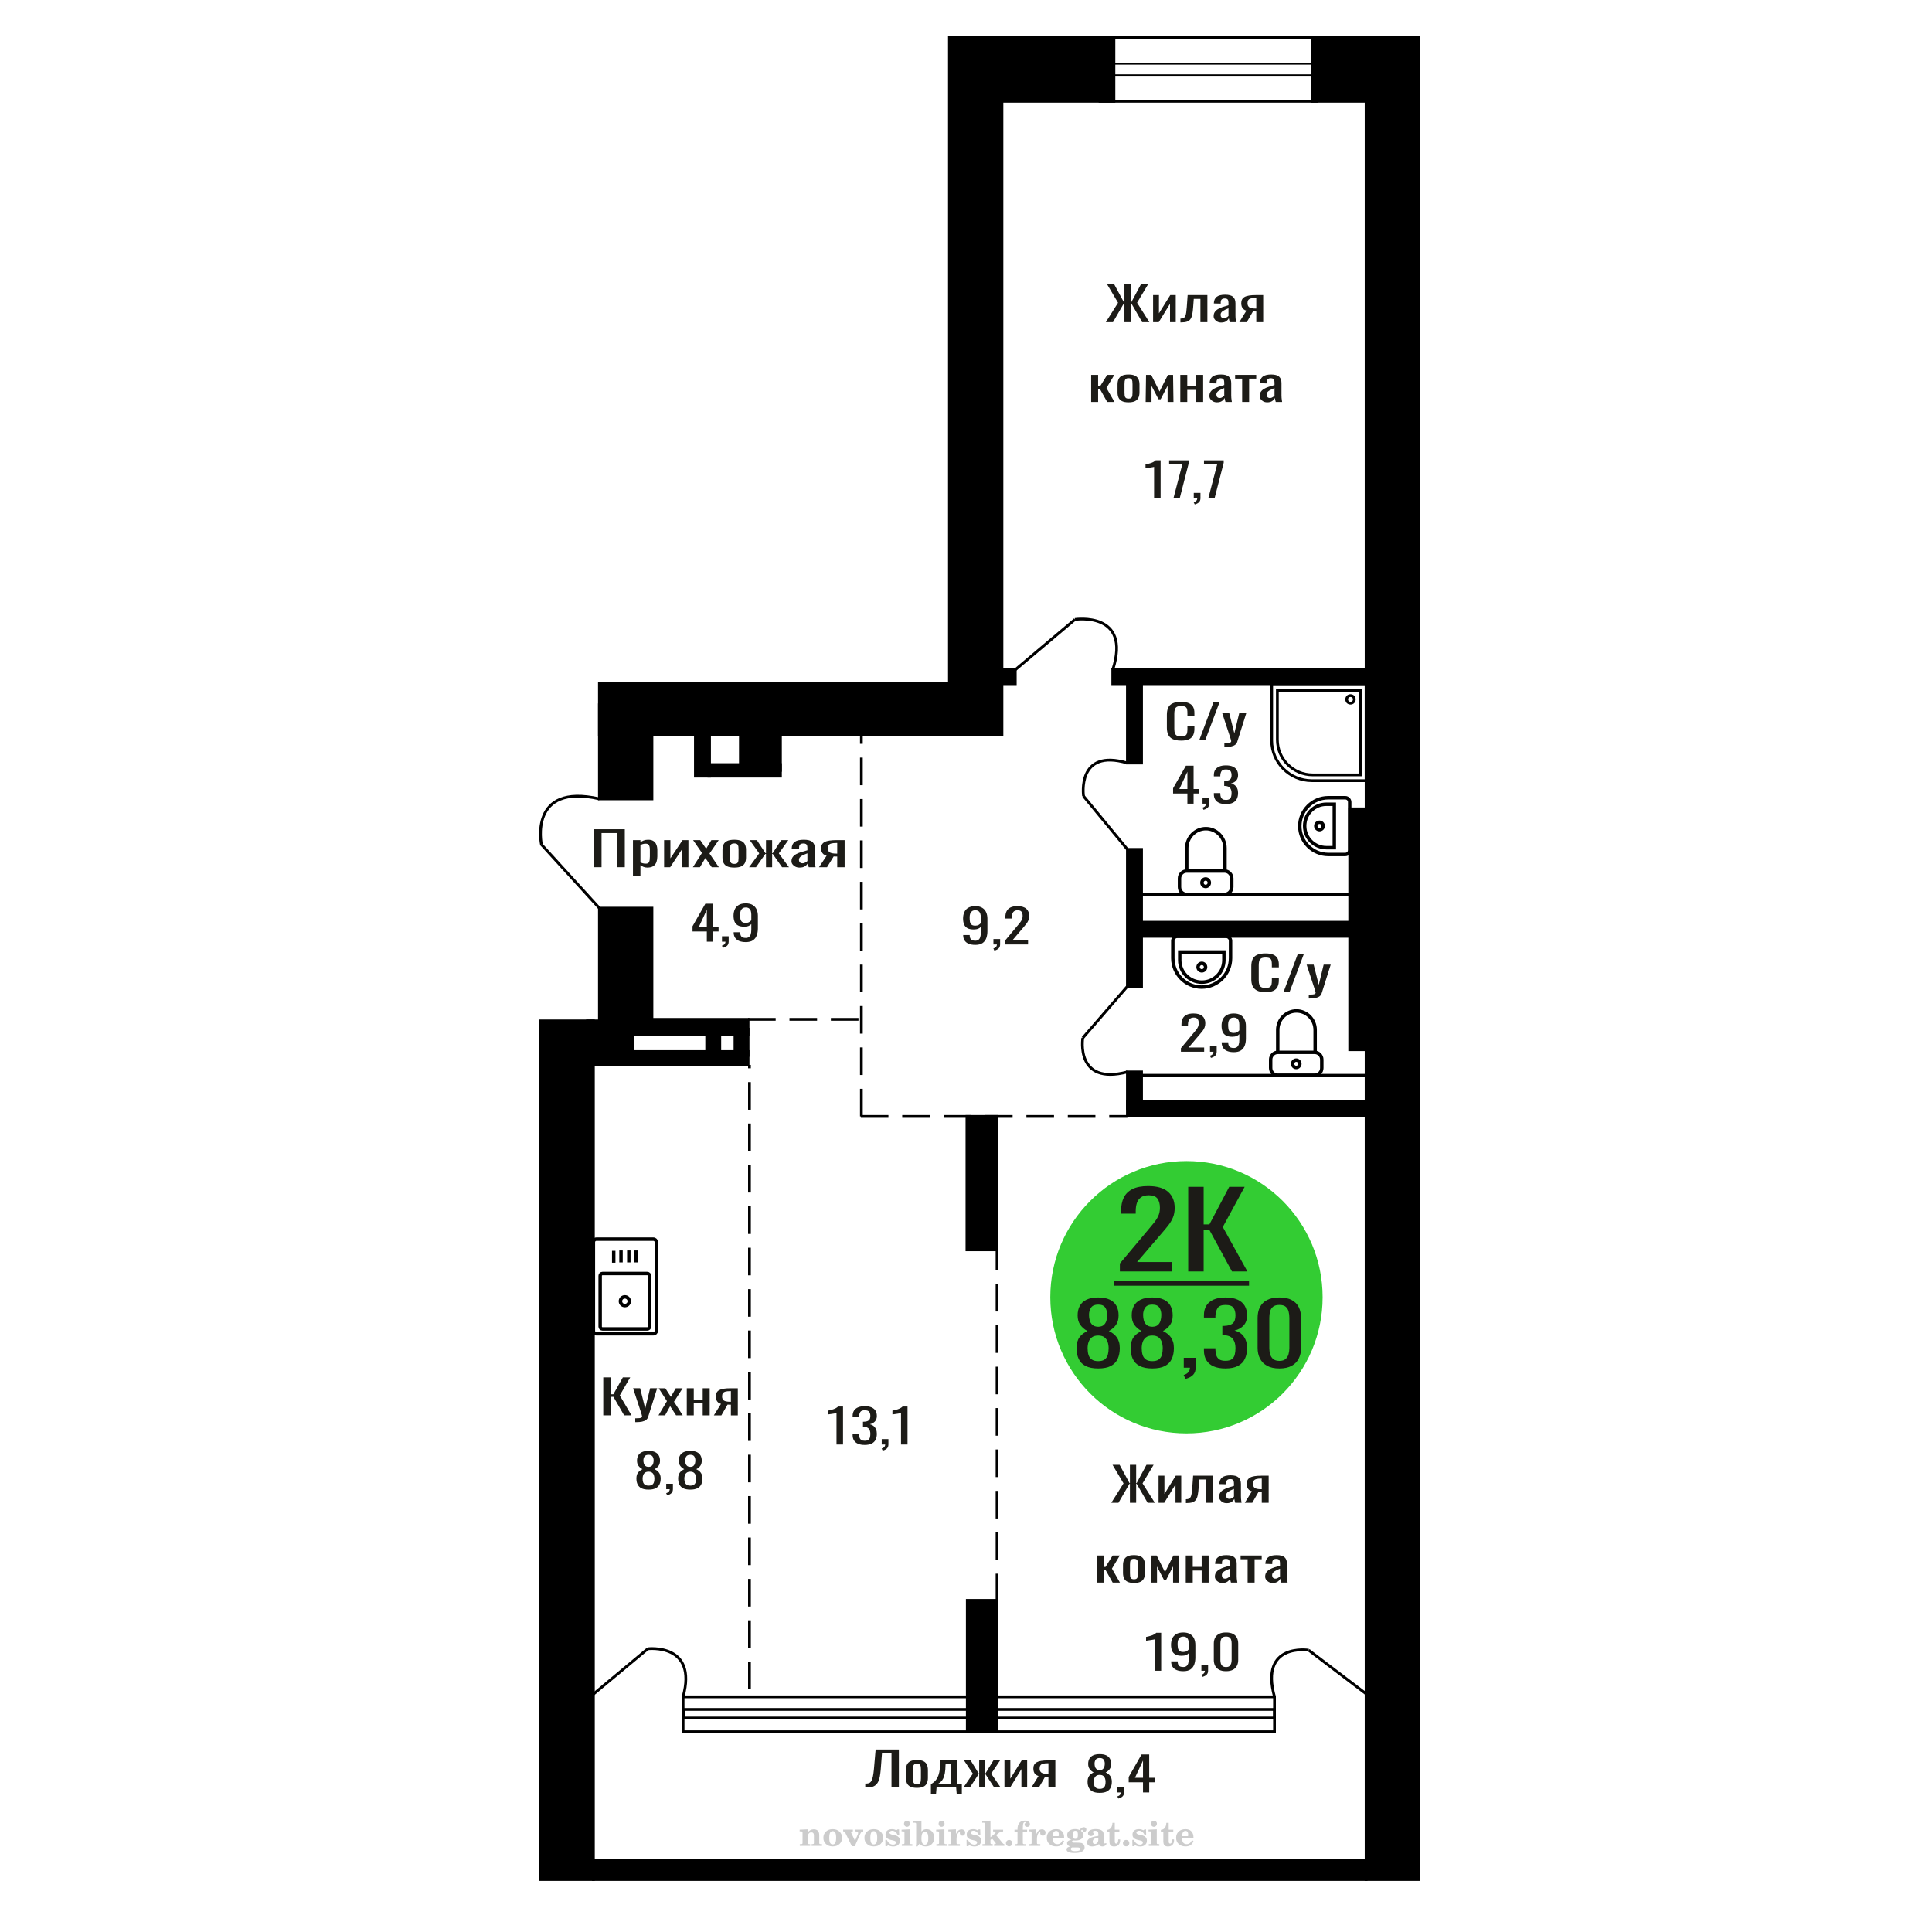 <?xml version="1.0" encoding="UTF-8"?>
<!DOCTYPE svg PUBLIC "-//W3C//DTD SVG 1.1//EN" "http://www.w3.org/Graphics/SVG/1.1/DTD/svg11.dtd">
<!-- Creator: CorelDRAW 2019 -->
<svg xmlns="http://www.w3.org/2000/svg" xml:space="preserve" width="140mm" height="140mm" version="1.1" style="shape-rendering:geometricPrecision; text-rendering:geometricPrecision; image-rendering:optimizeQuality; fill-rule:evenodd; clip-rule:evenodd"
viewBox="0 0 14000 14000"
 xmlns:xlink="http://www.w3.org/1999/xlink">
 <defs>
  <style type="text/css">
   <![CDATA[
    .str0 {stroke:black;stroke-width:25;stroke-miterlimit:22.926}
    .str1 {stroke:black;stroke-width:20;stroke-miterlimit:22.926}
    .str2 {stroke:black;stroke-width:20;stroke-miterlimit:22.926;stroke-dasharray:200 100}
    .fil1 {fill:none}
    .fil5 {fill:black}
    .fil4 {fill:#1C1B17}
    .fil3 {fill:#33CC33}
    .fil0 {fill:#1C1B17;fill-rule:nonzero}
    .fil2 {fill:#CCCCCC;fill-rule:nonzero}
   ]]>
  </style>
 </defs>
 <g id="Слой_x0020_1">
  <polygon class="fil0" points="4301.77,6284.13 4301.77,6008.97 4527.47,6008.97 4527.47,6284.13 4470.28,6284.13 4470.28,6036.49 4358.96,6036.49 4358.96,6284.13 "/>
  <path id="1" class="fil0" d="M4586.67 6348.67l0 -260.89 54.15 0 0 15.63c6.41,-4.98 14.17,-9.29 23.29,-12.91 9.1,-3.62 19.9,-5.43 32.38,-5.43 15.18,0 27.25,2.66 36.19,7.98 8.93,5.32 15.59,12 19.99,20.04 4.38,8.04 7.24,16.19 8.59,24.46 1.36,8.27 2.03,15.34 2.03,21.23l0 47.56c0,13.81 -2.03,26.89 -6.08,39.23 -4.04,12.35 -11.38,22.31 -22,29.9 -10.64,7.58 -25.56,11.38 -44.8,11.38 -10.45,0 -19.73,-1.76 -27.82,-5.27 -8.11,-3.51 -15.36,-7.53 -21.77,-12.06l0 79.15 -54.15 0zm93.12 -90.36c9.45,0 16.2,-2.32 20.25,-6.96 4.03,-4.64 6.57,-10.93 7.58,-18.85 1.01,-7.93 1.52,-16.65 1.52,-26.16l0 -47.56c0,-8.15 -0.67,-15.68 -2.03,-22.59 -1.34,-6.91 -4.21,-12.4 -8.59,-16.47 -4.4,-4.08 -11.31,-6.12 -20.75,-6.12 -7.09,0 -13.84,1.02 -20.25,3.06 -6.4,2.04 -11.98,4.41 -16.7,7.13l0 125.69c5.07,2.49 10.8,4.59 17.21,6.29 6.4,1.69 13.66,2.54 21.76,2.54z"/>
  <polygon id="2" class="fil0" points="4812.37,6284.13 4812.37,6087.78 4857.93,6087.78 4857.93,6219.93 4945.97,6087.78 4988.49,6087.78 4988.49,6284.13 4943.96,6284.13 4943.96,6150.97 4856.41,6284.13 "/>
  <polygon id="3" class="fil0" points="5020.87,6284.13 5086.66,6180.86 5022.39,6087.78 5074.01,6087.78 5117.02,6149.95 5154.97,6087.78 5208.11,6087.78 5141.31,6185.28 5209.12,6284.13 5157.5,6284.13 5111.44,6217.55 5071.98,6284.13 "/>
  <path id="4" class="fil0" d="M5320.95 6286.85c-21.6,0 -38.62,-2.95 -51.11,-8.83 -12.48,-5.89 -21.35,-14.27 -26.57,-25.14 -5.23,-10.87 -7.84,-23.67 -7.84,-38.39l0 -57.07c0,-14.72 2.61,-27.51 7.84,-38.38 5.22,-10.87 14.09,-19.25 26.57,-25.14 12.49,-5.89 29.51,-8.83 51.11,-8.83 21.59,0 38.54,2.94 50.86,8.83 12.31,5.89 21.08,14.27 26.31,25.14 5.23,10.87 7.85,23.66 7.85,38.38l0 57.07c0,14.72 -2.62,27.52 -7.85,38.39 -5.23,10.87 -14,19.25 -26.31,25.14 -12.32,5.88 -29.27,8.83 -50.86,8.83zm0 -26.84c10.46,0 17.79,-2.04 22.01,-6.11 4.21,-4.08 6.74,-9.46 7.59,-16.14 0.84,-6.68 1.27,-13.64 1.27,-20.89l0 -61.49c0,-7.47 -0.43,-14.49 -1.27,-21.06 -0.85,-6.57 -3.38,-11.94 -7.59,-16.13 -4.22,-4.19 -11.55,-6.29 -22.01,-6.29 -10.45,0 -17.89,2.1 -22.27,6.29 -4.38,4.19 -7,9.56 -7.85,16.13 -0.83,6.57 -1.26,13.59 -1.26,21.06l0 61.49c0,7.25 0.43,14.21 1.26,20.89 0.85,6.68 3.47,12.06 7.85,16.14 4.38,4.07 11.82,6.11 22.27,6.11z"/>
  <polygon id="5" class="fil0" points="5428.23,6284.13 5501.61,6183.92 5432.78,6087.78 5484.4,6087.78 5546.64,6182.22 5550.69,6182.22 5550.69,6087.78 5595.22,6087.78 5595.22,6182.22 5599.27,6182.22 5661,6087.78 5712.62,6087.78 5643.8,6183.92 5717.18,6284.13 5667.08,6284.13 5599.27,6187.66 5595.22,6187.66 5595.22,6284.13 5550.69,6284.13 5550.69,6187.66 5546.13,6187.66 5478.32,6284.13 "/>
  <path id="6" class="fil0" d="M5794.09 6286.85c-11.47,0 -21.58,-2.21 -30.36,-6.63 -8.77,-4.41 -15.68,-10.07 -20.75,-16.98 -5.05,-6.91 -7.58,-14.21 -7.58,-21.91 0,-12.23 3.04,-22.54 9.1,-30.91 6.08,-8.38 14.42,-15.46 25.06,-21.24 10.62,-5.77 22.94,-10.81 36.94,-15.11 13.99,-4.31 28.75,-8.5 44.27,-12.57l0 -13.93c0,-7.93 -0.67,-14.49 -2.02,-19.7 -1.36,-5.21 -4.13,-9.12 -8.34,-11.72 -4.23,-2.61 -10.55,-3.91 -18.98,-3.91 -7.44,0 -13.42,1.13 -17.97,3.4 -4.56,2.26 -7.85,5.49 -9.87,9.68 -2.03,4.19 -3.04,9.12 -3.04,14.78l0 9.85 -53.63 -1.36c0.67,-21.74 8.09,-37.76 22.25,-48.07 14.17,-10.3 36.11,-15.45 65.79,-15.45 29.02,0 49.59,5.32 61.75,15.96 12.14,10.65 18.21,26.05 18.21,46.2l0 89.68c0,6.12 0.26,12 0.76,17.67 0.51,5.66 1.18,10.92 2.03,15.79 0.83,4.87 1.59,9.46 2.26,13.76l-49.59 0c-1.01,-3.62 -2.28,-8.21 -3.78,-13.76 -1.52,-5.55 -2.62,-10.59 -3.29,-15.11 -3.38,7.7 -9.88,14.89 -19.49,21.57 -9.62,6.68 -22.85,10.02 -39.73,10.02zm21.26 -31.25c5.39,0 10.46,-1.02 15.18,-3.06 4.72,-2.04 8.94,-4.36 12.65,-6.97 3.71,-2.6 6.24,-4.7 7.59,-6.28l0 -55.71c-8.43,3.17 -16.35,6.34 -23.79,9.51 -7.41,3.17 -13.91,6.51 -19.48,10.02 -5.56,3.51 -9.95,7.47 -13.16,11.89 -3.2,4.42 -4.79,9.46 -4.79,15.12 0,7.92 2.19,14.15 6.57,18.68 4.39,4.53 10.8,6.8 19.23,6.8z"/>
  <path id="7" class="fil0" d="M5934.78 6284.13l55.15 -83.23c-9.45,-2.49 -17.12,-6.22 -23.02,-11.21 -5.91,-4.98 -10.2,-11.09 -12.9,-18.34 -2.71,-7.25 -4.05,-15.4 -4.05,-24.46 0,-10.42 2.02,-19.36 6.06,-26.84 4.05,-7.47 10.46,-13.58 19.23,-18.34 8.78,-4.75 20.41,-8.26 34.92,-10.53 14.51,-2.26 32.39,-3.4 53.64,-3.4l56.69 0 0 196.35 -53.65 0 0 -77.45c-5.39,0 -9.95,-0.06 -13.66,-0.17 -3.71,-0.11 -7.76,-0.28 -12.15,-0.51l-48.08 78.13 -58.18 0zm126 -98.51c0.68,0 1.77,0 3.29,0 1.52,0 2.44,0 2.78,0l0 -77.11c-0.34,0 -1.26,0 -2.78,0 -1.52,0 -2.45,0 -2.79,0 -15.85,0 -28.42,1.3 -37.7,3.9 -9.27,2.61 -15.76,6.68 -19.47,12.23 -3.73,5.55 -5.57,12.97 -5.57,22.25 0,12.91 4.3,22.53 12.9,28.88 8.61,6.34 25.05,9.62 49.34,9.85z"/>
  <path class="fil1 str0" d="M4299.88 9644.04l0 -643.68c0,-11.55 9.58,-20.99 21.29,-20.99l413.57 0c11.71,0 21.29,9.44 21.29,20.99l0 643.68c0,11.55 -9.58,21 -21.29,21l-413.57 0c-11.71,0 -21.29,-9.45 -21.29,-21zm49.13 -30.61l0 -368.59c0,-9.06 7.51,-16.47 16.69,-16.47l324.5 0c9.19,0 16.7,7.41 16.7,16.47l0 368.59c0,9.06 -7.51,16.47 -16.7,16.47l-324.5 0c-9.18,0 -16.69,-7.41 -16.69,-16.47zm146.84 -184.29c0,-17.49 14.38,-31.67 32.1,-31.67 17.73,0 32.1,14.18 32.1,31.67 0,17.48 -14.37,31.66 -32.1,31.66 -17.72,0 -32.1,-14.18 -32.1,-31.66zm-48.59 -279.05l0 -86.31m52.81 83.91l0 -86.31m56.59 86.31l0 -86.31m52.82 86.31l0 -86.31"/>
  <path class="fil1 str1" d="M4694.18 11947.78c0,0 363.28,-43.28 255.76,348.09"/>
  <line class="fil1 str1" x1="4299.01" y1="12276.94" x2="4694.18" y2= "11947.78" />
  <polygon class="fil0" points="8013.14,2334.49 8101.84,2193.85 8022.1,2059.33 8073.53,2059.33 8145.24,2192.16 8148.08,2192.16 8148.08,2059.33 8193.37,2059.33 8193.37,2192.16 8196.68,2192.16 8267.93,2059.33 8319.82,2059.33 8239.61,2193.85 8328.8,2334.49 8276.42,2334.49 8197.15,2196.91 8193.37,2196.91 8193.37,2334.49 8148.08,2334.49 8148.08,2196.91 8144.78,2196.91 8065.04,2334.49 "/>
  <polygon id="1" class="fil0" points="8355.69,2334.49 8355.69,2138.14 8398.16,2138.14 8398.16,2270.29 8480.25,2138.14 8519.89,2138.14 8519.89,2334.49 8478.37,2334.49 8478.37,2201.33 8396.74,2334.49 "/>
  <path id="2" class="fil0" d="M8553.85 2336.19l0 -27.52c9.45,0 16.92,-1.36 22.42,-4.07 5.5,-2.72 9.75,-7.31 12.74,-13.76 2.98,-6.46 5.27,-15.17 6.84,-26.16 1.57,-10.98 2.99,-24.74 4.25,-41.27l6.13 -85.27 142.97 0 0 196.35 -50.49 0 0 -168.83 -48.13 0 -4.24 57.75c-1.58,22.42 -3.86,40.99 -6.84,55.71 -2.99,14.72 -7.63,26.21 -13.92,34.48 -6.29,8.26 -14.71,14.1 -25.24,17.49 -10.54,3.4 -24.15,5.1 -40.82,5.1l-5.67 0z"/>
  <path id="3" class="fil0" d="M8849.22 2337.21c-10.7,0 -20.13,-2.21 -28.31,-6.63 -8.18,-4.41 -14.63,-10.07 -19.35,-16.98 -4.71,-6.91 -7.07,-14.21 -7.07,-21.91 0,-12.23 2.84,-22.54 8.49,-30.91 5.67,-8.38 13.44,-15.46 23.36,-21.24 9.91,-5.77 21.39,-10.81 34.45,-15.11 13.04,-4.31 26.81,-8.5 41.28,-12.57l0 -13.93c0,-7.93 -0.63,-14.49 -1.89,-19.7 -1.26,-5.21 -3.85,-9.12 -7.78,-11.72 -3.94,-2.61 -9.83,-3.91 -17.69,-3.91 -6.94,0 -12.52,1.13 -16.76,3.4 -4.25,2.26 -7.32,5.49 -9.2,9.68 -1.89,4.19 -2.84,9.12 -2.84,14.78l0 9.85 -50 -1.36c0.62,-21.74 7.54,-37.76 20.75,-48.07 13.21,-10.3 33.67,-15.45 61.34,-15.45 27.06,0 46.24,5.32 57.57,15.96 11.32,10.65 16.99,26.05 16.99,46.2l0 89.68c0,6.12 0.23,12 0.71,17.67 0.47,5.66 1.09,10.92 1.89,15.79 0.77,4.87 1.48,9.46 2.11,13.76l-46.24 0c-0.95,-3.62 -2.13,-8.21 -3.53,-13.76 -1.42,-5.55 -2.44,-10.59 -3.07,-15.11 -3.15,7.7 -9.21,14.89 -18.17,21.57 -8.97,6.68 -21.3,10.02 -37.04,10.02zm19.82 -31.25c5.03,0 9.75,-1.02 14.15,-3.06 4.41,-2.04 8.34,-4.36 11.79,-6.97 3.46,-2.6 5.82,-4.7 7.09,-6.28l0 -55.71c-7.86,3.17 -15.25,6.34 -22.18,9.51 -6.92,3.17 -12.98,6.51 -18.17,10.02 -5.18,3.51 -9.28,7.47 -12.27,11.89 -2.98,4.42 -4.47,9.46 -4.47,15.12 0,7.92 2.04,14.15 6.13,18.68 4.09,4.53 10.07,6.8 17.93,6.8z"/>
  <path id="4" class="fil0" d="M8980.39 2334.49l51.42 -83.23c-8.8,-2.49 -15.96,-6.22 -21.46,-11.21 -5.51,-4.98 -9.51,-11.09 -12.03,-18.34 -2.52,-7.25 -3.77,-15.4 -3.77,-24.46 0,-10.42 1.89,-19.36 5.65,-26.84 3.78,-7.47 9.75,-13.58 17.93,-18.34 8.18,-4.75 19.03,-8.26 32.56,-10.53 13.53,-2.26 30.2,-3.4 50.02,-3.4l52.85 0 0 196.35 -50.02 0 0 -77.45c-5.03,0 -9.28,-0.06 -12.74,-0.17 -3.46,-0.11 -7.23,-0.28 -11.33,-0.51l-44.82 78.13 -54.26 0zm117.48 -98.51c0.64,0 1.66,0 3.07,0 1.42,0 2.28,0 2.6,0l0 -77.11c-0.32,0 -1.18,0 -2.6,0 -1.41,0 -2.28,0 -2.59,0 -14.78,0 -26.51,1.3 -35.16,3.9 -8.64,2.61 -14.7,6.68 -18.15,12.23 -3.48,5.55 -5.2,12.97 -5.2,22.25 0,12.91 4.02,22.53 12.03,28.88 8.03,6.34 23.36,9.62 46,9.85z"/>
  <polygon id="5" class="fil0" points="7906.96,2912.66 7906.96,2716.31 7957.45,2716.31 7957.45,2799.2 7971.61,2799.2 8023.04,2716.31 8074.95,2716.31 8017.84,2811.43 8075.89,2912.66 8023.04,2912.66 7971.61,2820.94 7957.45,2820.94 7957.45,2912.66 "/>
  <path id="6" class="fil0" d="M8177.81 2915.38c-20.14,0 -36.01,-2.95 -47.65,-8.83 -11.64,-5.89 -19.91,-14.27 -24.78,-25.14 -4.88,-10.87 -7.31,-23.67 -7.31,-38.39l0 -57.07c0,-14.72 2.43,-27.51 7.31,-38.38 4.87,-10.87 13.14,-19.25 24.78,-25.14 11.64,-5.89 27.51,-8.83 47.65,-8.83 20.13,0 35.94,2.94 47.42,8.83 11.48,5.89 19.66,14.27 24.53,25.14 4.88,10.87 7.32,23.66 7.32,38.38l0 57.07c0,14.72 -2.44,27.52 -7.32,38.39 -4.87,10.87 -13.05,19.25 -24.53,25.14 -11.48,5.88 -27.29,8.83 -47.42,8.83zm0 -26.84c9.75,0 16.59,-2.04 20.52,-6.11 3.93,-4.08 6.29,-9.46 7.08,-16.14 0.78,-6.68 1.18,-13.64 1.18,-20.89l0 -61.49c0,-7.47 -0.4,-14.49 -1.18,-21.06 -0.79,-6.57 -3.15,-11.94 -7.08,-16.13 -3.93,-4.19 -10.77,-6.29 -20.52,-6.29 -9.75,0 -16.68,2.1 -20.76,6.29 -4.09,4.19 -6.53,9.56 -7.32,16.13 -0.78,6.57 -1.18,13.59 -1.18,21.06l0 61.49c0,7.25 0.4,14.21 1.18,20.89 0.79,6.68 3.23,12.06 7.32,16.14 4.08,4.07 11.01,6.11 20.76,6.11z"/>
  <polygon id="7" class="fil0" points="8301.89,2912.66 8304.72,2716.31 8342,2716.31 8402.4,2836.91 8463.26,2716.31 8500.54,2716.31 8503.38,2912.66 8460.9,2912.66 8460.9,2795.46 8410.43,2893.3 8394.86,2893.3 8344.37,2796.14 8344.37,2912.66 "/>
  <polygon id="8" class="fil0" points="8552.91,2912.66 8552.91,2716.31 8603.4,2716.31 8603.4,2798.86 8668.04,2798.86 8668.04,2716.31 8718.53,2716.31 8718.53,2912.66 8668.04,2912.66 8668.04,2825.36 8603.4,2825.36 8603.4,2912.66 "/>
  <path id="9" class="fil0" d="M8818.55 2915.38c-10.7,0 -20.13,-2.21 -28.31,-6.63 -8.18,-4.41 -14.62,-10.07 -19.35,-16.98 -4.71,-6.91 -7.07,-14.21 -7.07,-21.91 0,-12.23 2.84,-22.54 8.49,-30.91 5.67,-8.38 13.45,-15.46 23.36,-21.24 9.91,-5.77 21.39,-10.81 34.45,-15.11 13.04,-4.31 26.81,-8.5 41.28,-12.57l0 -13.93c0,-7.93 -0.62,-14.49 -1.89,-19.7 -1.26,-5.21 -3.85,-9.12 -7.78,-11.72 -3.94,-2.61 -9.83,-3.91 -17.69,-3.91 -6.93,0 -12.52,1.13 -16.75,3.4 -4.25,2.26 -7.32,5.49 -9.21,9.68 -1.89,4.19 -2.84,9.12 -2.84,14.78l0 9.85 -50 -1.36c0.63,-21.74 7.54,-37.76 20.75,-48.07 13.21,-10.3 33.67,-15.45 61.34,-15.45 27.06,0 46.24,5.32 57.57,15.96 11.32,10.65 16.99,26.05 16.99,46.2l0 89.68c0,6.12 0.24,12 0.71,17.67 0.47,5.66 1.1,10.92 1.89,15.79 0.77,4.87 1.48,9.46 2.11,13.76l-46.24 0c-0.95,-3.62 -2.13,-8.21 -3.53,-13.76 -1.42,-5.55 -2.44,-10.59 -3.07,-15.11 -3.15,7.7 -9.21,14.89 -18.17,21.57 -8.97,6.68 -21.3,10.02 -37.04,10.02zm19.82 -31.25c5.03,0 9.75,-1.02 14.15,-3.06 4.41,-2.04 8.34,-4.36 11.8,-6.97 3.45,-2.6 5.82,-4.7 7.08,-6.28l0 -55.71c-7.86,3.17 -15.25,6.34 -22.18,9.51 -6.92,3.17 -12.97,6.51 -18.17,10.02 -5.18,3.51 -9.28,7.47 -12.26,11.89 -2.99,4.42 -4.48,9.46 -4.48,15.12 0,7.92 2.04,14.15 6.13,18.68 4.1,4.53 10.07,6.8 17.93,6.8z"/>
  <polygon id="10" class="fil0" points="9001.14,2912.66 9001.14,2743.49 8950.2,2743.49 8950.2,2716.31 9103.07,2716.31 9103.07,2743.49 9051.63,2743.49 9051.63,2912.66 "/>
  <path id="11" class="fil0" d="M9182.81 2915.38c-10.7,0 -20.13,-2.21 -28.31,-6.63 -8.18,-4.41 -14.62,-10.07 -19.35,-16.98 -4.71,-6.91 -7.07,-14.21 -7.07,-21.91 0,-12.23 2.84,-22.54 8.49,-30.91 5.67,-8.38 13.45,-15.46 23.36,-21.24 9.91,-5.77 21.39,-10.81 34.45,-15.11 13.04,-4.31 26.81,-8.5 41.28,-12.57l0 -13.93c0,-7.93 -0.63,-14.49 -1.89,-19.7 -1.26,-5.21 -3.85,-9.12 -7.78,-11.72 -3.94,-2.61 -9.83,-3.91 -17.69,-3.91 -6.93,0 -12.52,1.13 -16.75,3.4 -4.25,2.26 -7.32,5.49 -9.21,9.68 -1.89,4.19 -2.84,9.12 -2.84,14.78l0 9.85 -50 -1.36c0.63,-21.74 7.54,-37.76 20.75,-48.07 13.21,-10.3 33.67,-15.45 61.34,-15.45 27.06,0 46.24,5.32 57.57,15.96 11.32,10.65 16.99,26.05 16.99,46.2l0 89.68c0,6.12 0.24,12 0.71,17.67 0.47,5.66 1.09,10.92 1.89,15.79 0.77,4.87 1.48,9.46 2.11,13.76l-46.24 0c-0.95,-3.62 -2.13,-8.21 -3.53,-13.76 -1.42,-5.55 -2.44,-10.59 -3.07,-15.11 -3.15,7.7 -9.21,14.89 -18.17,21.57 -8.97,6.68 -21.3,10.02 -37.04,10.02zm19.82 -31.25c5.03,0 9.75,-1.02 14.15,-3.06 4.41,-2.04 8.34,-4.36 11.8,-6.97 3.45,-2.6 5.82,-4.7 7.08,-6.28l0 -55.71c-7.86,3.17 -15.25,6.34 -22.18,9.51 -6.92,3.17 -12.98,6.51 -18.17,10.02 -5.18,3.51 -9.28,7.47 -12.26,11.89 -2.99,4.42 -4.48,9.46 -4.48,15.12 0,7.92 2.04,14.15 6.13,18.68 4.1,4.53 10.07,6.8 17.93,6.8z"/>
  <path class="fil0" d="M8558.71 5366.87c-27.11,0 -48.15,-4.08 -63.12,-12.23 -14.98,-8.15 -25.38,-19.14 -31.21,-32.95 -5.83,-13.82 -8.74,-29.22 -8.74,-46.2l0 -97.16c0,-18.57 2.91,-34.76 8.74,-48.57 5.83,-13.82 16.23,-24.52 31.21,-32.1 14.97,-7.59 36.01,-11.38 63.12,-11.38 23.96,0 42.96,3.17 56.97,9.51 14.03,6.34 24.13,15.4 30.26,27.17 6.16,11.78 9.23,25.93 9.23,42.47l0 21.74 -50.59 0 0 -19.37c0,-10.19 -0.71,-19.19 -2.13,-27 -1.42,-7.82 -5.28,-13.87 -11.59,-18.18 -6.3,-4.3 -16.87,-6.45 -31.68,-6.45 -15.13,0 -26.16,2.32 -33.1,6.96 -6.93,4.65 -11.42,11.21 -13.47,19.71 -2.05,8.49 -3.08,18.4 -3.08,29.72l0 109.04c0,13.82 1.58,24.74 4.74,32.78 3.14,8.04 8.35,13.76 15.6,17.16 7.25,3.4 17.02,5.09 29.31,5.09 14.51,0 24.91,-2.32 31.21,-6.96 6.31,-4.64 10.25,-11.04 11.82,-19.19 1.57,-8.16 2.37,-17.67 2.37,-28.54l0 -20.38 50.59 0 0 20.38c0,16.76 -2.84,31.54 -8.52,44.33 -5.66,12.8 -15.43,22.76 -29.31,29.9 -13.86,7.13 -33.41,10.7 -58.63,10.7z"/>
  <polygon id="1" class="fil0" points="8690.17,5363.81 8793.26,5088.65 8837.23,5088.65 8733.67,5363.81 "/>
  <path id="2" class="fil0" d="M8872.22 5413.07l0 -27.86c12.29,0 22.06,-0.4 29.32,-1.19 7.25,-0.79 12.44,-2.26 15.6,-4.41 3.15,-2.16 4.72,-5.16 4.72,-9.01 0,-2.03 -1.1,-6.56 -3.3,-13.58 -2.21,-7.02 -4.58,-14.5 -7.1,-22.42l-54.84 -167.14 51.05 0 36.89 146.75 35.47 -146.75 51.07 0 -65.26 207.22c-2.84,9.51 -8.04,17.04 -15.6,22.59 -7.57,5.55 -17.26,9.57 -29.08,12.06 -11.83,2.49 -26.08,3.74 -42.8,3.74l-6.14 0z"/>
  <path class="fil2" d="M5795.51 13375.85l0 -12.35 11.57 -0.24c3.37,-0.25 5.64,-0.99 6.75,-2.23 1.11,-1.23 1.68,-3.54 1.68,-6.91l0 -73.88c0,-3.99 -0.86,-6.58 -2.63,-7.9 -1.77,-1.27 -5.43,-1.93 -10.99,-1.93 -0.74,0 -1.93,0.04 -3.58,0.12 -1.65,0.08 -2.88,0.12 -3.79,0.12l0 -12.1 58.08 -2.71 0 23.66c5.92,-8.15 12.43,-14.11 19.46,-17.94 7.04,-3.83 15.11,-5.72 24.16,-5.72 13.71,0 23.83,3.5 30.42,10.49 6.58,7 9.87,17.74 9.87,32.23l0 55.56c0,3.37 0.58,5.68 1.73,6.95 1.2,1.32 3.42,2.02 6.71,2.19l11.57 0.24 0 12.35 -75.32 0 0 -12.35 8.48 -0.61c3.37,-0.17 5.6,-0.87 6.67,-2.1 1.11,-1.24 1.64,-3.54 1.64,-6.92l0 -51.61c0,-8.56 -1.48,-14.81 -4.4,-18.64 -2.92,-3.87 -7.66,-5.81 -14.16,-5.81 -8.89,0 -15.35,3.05 -19.38,9.18 -4,6.09 -6.01,16.14 -6.01,30.13l0 37c0,3.37 0.57,5.68 1.68,6.91 1.12,1.24 3.34,1.98 6.71,2.23l8.65 0.24 0 12.35 -75.57 0z"/>
  <path id="1" class="fil2" d="M5966.44 13317.37c0,-18.48 6.3,-33.55 18.85,-45.23 12.59,-11.69 28.89,-17.54 48.89,-17.54 19.84,0 36.1,5.85 48.77,17.58 12.72,11.73 19.06,26.79 19.06,45.19 0,18.39 -6.3,33.42 -18.85,45.02 -12.6,11.61 -28.89,17.41 -48.98,17.41 -20.08,0 -36.42,-5.8 -48.93,-17.37 -12.56,-11.56 -18.81,-26.58 -18.81,-45.06zm42.72 0c0,16.58 1.97,28.68 5.93,36.34 3.95,7.69 10.2,11.52 18.85,11.52 8.68,0 15.02,-3.83 19.05,-11.52 4.03,-7.66 6.05,-19.76 6.05,-36.34 0,-16.8 -1.97,-29.02 -5.97,-36.67 -3.99,-7.7 -10.29,-11.53 -18.89,-11.53 -8.72,0 -15.06,3.83 -19.05,11.53 -4,7.65 -5.97,19.87 -5.97,36.67z"/>
  <path id="2" class="fil2" d="M6125.18 13280.78c-1.85,-3.99 -3.78,-6.67 -5.76,-7.95 -2.01,-1.27 -4.9,-1.93 -8.6,-1.93l-0.95 0 0 -12.59 70.46 0 0 12.59 -5.31 0.49c-2.79,0.25 -4.81,0.75 -6.05,1.57 -1.19,0.78 -1.81,2.02 -1.81,3.62 0,0.7 0.29,1.85 0.79,3.37 0.53,1.53 1.19,3.09 2.01,4.7l25.93 54.65 20.25 -46.92c0.66,-1.6 1.15,-3.41 1.56,-5.39 0.42,-1.97 0.62,-3.7 0.62,-5.22 0,-3.05 -1.15,-5.52 -3.46,-7.33 -2.26,-1.77 -5.47,-2.8 -9.58,-3.05l-6.51 -0.49 0 -12.59 56.55 0 0 13.08c-5.31,0.25 -9.42,1.49 -12.35,3.75 -2.96,2.22 -5.88,6.67 -8.89,13.25l-40 89.93 -20.99 0 -47.91 -97.54z"/>
  <path id="3" class="fil2" d="M6264.01 13317.37c0,-18.48 6.3,-33.55 18.85,-45.23 12.59,-11.69 28.89,-17.54 48.89,-17.54 19.84,0 36.1,5.85 48.77,17.58 12.72,11.73 19.06,26.79 19.06,45.19 0,18.39 -6.3,33.42 -18.85,45.02 -12.6,11.61 -28.89,17.41 -48.98,17.41 -20.08,0 -36.42,-5.8 -48.93,-17.37 -12.56,-11.56 -18.81,-26.58 -18.81,-45.06zm42.72 0c0,16.58 1.97,28.68 5.93,36.34 3.95,7.69 10.2,11.52 18.85,11.52 8.68,0 15.02,-3.83 19.05,-11.52 4.03,-7.66 6.05,-19.76 6.05,-36.34 0,-16.8 -1.97,-29.02 -5.97,-36.67 -3.99,-7.7 -10.29,-11.53 -18.89,-11.53 -8.72,0 -15.06,3.83 -19.05,11.53 -4,7.65 -5.97,19.87 -5.97,36.67z"/>
  <path id="4" class="fil2" d="M6415.59 13332.39l10.66 0c5.06,11.19 11.49,19.75 19.26,25.68 7.82,5.93 16.51,8.89 26.14,8.89 6.3,0 11.28,-1.4 14.94,-4.16 3.7,-2.8 5.55,-6.5 5.55,-11.19 0,-4.2 -1.6,-7.41 -4.85,-9.67 -3.25,-2.27 -10.17,-4.49 -20.79,-6.67 -18.23,-3.5 -31.07,-8.44 -38.52,-14.73 -7.45,-6.3 -11.15,-15.11 -11.15,-26.43 0,-12.55 4.15,-22.26 12.47,-29.14 8.31,-6.91 20.12,-10.37 35.39,-10.37 5.68,0 11.12,0.7 16.18,2.14 5.1,1.44 9.75,3.5 13.95,6.22l9.67 -6.63 10.17 0 1.19 39.51 -11.61 0c-4.32,-9.26 -9.91,-16.54 -16.75,-21.77 -6.83,-5.23 -14.15,-7.86 -22.02,-7.86 -5.96,0 -10.82,1.32 -14.56,3.99 -3.79,2.68 -5.68,6.01 -5.68,10.04 0,7.66 9.75,13.21 29.22,16.67 2.34,0.41 4.15,0.74 5.43,0.99 13.75,2.55 24.12,7.2 31.03,13.95 6.92,6.75 10.37,15.52 10.37,26.26 0,12.96 -4.36,23.21 -13.08,30.78 -8.73,7.62 -20.62,11.4 -35.73,11.4 -6.75,0 -13.17,-0.78 -19.18,-2.38 -6.05,-1.61 -11.48,-3.91 -16.42,-6.96l-10.62 7.37 -9.92 0 -0.74 -45.93z"/>
  <path id="5" class="fil2" d="M6550.63 13215.34c0,-6.13 2.1,-11.32 6.33,-15.56 4.24,-4.28 9.35,-6.42 15.4,-6.42 5.8,0 10.82,2.14 15.1,6.46 4.24,4.32 6.38,9.47 6.38,15.52 0,6.05 -2.1,11.23 -6.34,15.64 -4.24,4.4 -9.26,6.58 -15.14,6.58 -6.05,0 -11.16,-2.14 -15.4,-6.46 -4.23,-4.32 -6.33,-9.55 -6.33,-15.76zm42.22 138.74c0,3.46 0.58,5.84 1.69,7.08 1.15,1.23 3.42,1.93 6.79,2.1l9.8 0.24 0 12.35 -76.31 0 0 -12.35 10.74 -0.24c3.34,-0.17 5.6,-0.87 6.75,-2.19 1.2,-1.27 1.77,-3.62 1.77,-6.99l0 -73.92c0,-3.91 -0.86,-6.54 -2.63,-7.82 -1.77,-1.27 -5.39,-1.93 -10.87,-1.93 -0.74,0 -1.89,0.04 -3.58,0.12 -1.64,0.08 -2.92,0.12 -3.91,0.12l0 -12.1 59.76 -2.71 0 98.24z"/>
  <path id="6" class="fil2" d="M6702 13273.12c-8.39,0 -14.65,4.16 -18.72,12.47 -4.12,8.36 -6.18,20.99 -6.18,37.95 0,14.24 2.1,25.06 6.34,32.51 4.24,7.45 10.41,11.16 18.56,11.16 8.44,0 14.65,-3.91 18.69,-11.77 4.03,-7.82 6.05,-19.96 6.05,-36.35 0,-15.47 -2.06,-26.95 -6.18,-34.57 -4.07,-7.61 -10.29,-11.4 -18.56,-11.4zm-65.6 106.68c0.82,-4.65 1.44,-9.26 1.81,-13.83 0.41,-4.57 0.62,-9.26 0.62,-14.07l0 -134.3c0,-3.87 -0.87,-6.46 -2.55,-7.73 -1.69,-1.28 -5.27,-1.94 -10.71,-1.94 -0.74,0 -1.97,0.04 -3.74,0.12 -1.77,0.09 -3.21,0.13 -4.24,0.13l0 -12.1 59.51 -2.97 0 78.57c5.06,-5.76 10.58,-10 16.51,-12.76 5.96,-2.71 12.63,-4.07 20.04,-4.07 16.63,0 30.09,5.68 40.37,17.04 10.29,11.36 15.44,26.26 15.44,44.65 0,19.14 -5.68,34.49 -17,46.1 -11.32,11.6 -26.22,17.41 -44.74,17.41 -9.79,0 -18.31,-1.73 -25.6,-5.19 -7.28,-3.41 -13.33,-8.6 -18.15,-15.51l-15.76 20.45 -11.81 0z"/>
  <path id="7" class="fil2" d="M6801.32 13215.34c0,-6.13 2.1,-11.32 6.33,-15.56 4.24,-4.28 9.35,-6.42 15.4,-6.42 5.8,0 10.82,2.14 15.1,6.46 4.24,4.32 6.38,9.47 6.38,15.52 0,6.05 -2.1,11.23 -6.34,15.64 -4.24,4.4 -9.26,6.58 -15.14,6.58 -6.05,0 -11.16,-2.14 -15.4,-6.46 -4.23,-4.32 -6.33,-9.55 -6.33,-15.76zm42.22 138.74c0,3.46 0.58,5.84 1.69,7.08 1.15,1.23 3.42,1.93 6.79,2.1l9.8 0.24 0 12.35 -76.31 0 0 -12.35 10.74 -0.24c3.34,-0.17 5.6,-0.87 6.75,-2.19 1.2,-1.27 1.77,-3.62 1.77,-6.99l0 -73.92c0,-3.91 -0.86,-6.54 -2.63,-7.82 -1.77,-1.27 -5.39,-1.93 -10.87,-1.93 -0.74,0 -1.89,0.04 -3.58,0.12 -1.64,0.08 -2.92,0.12 -3.91,0.12l0 -12.1 59.76 -2.71 0 98.24z"/>
  <path id="8" class="fil2" d="M6872.97 13375.85l0 -12.35 11.57 -0.24c3.37,-0.25 5.64,-0.99 6.75,-2.23 1.11,-1.23 1.68,-3.54 1.68,-6.91l0 -73.92c0,-3.95 -0.86,-6.58 -2.63,-7.86 -1.77,-1.27 -5.43,-1.93 -10.99,-1.93 -0.74,0 -1.93,0.04 -3.58,0.12 -1.65,0.08 -2.88,0.12 -3.79,0.12l0 -12.1 55.03 -2.71 0 33.99c4.86,-11.15 10.62,-19.59 17.41,-25.27 6.75,-5.64 14.36,-8.48 22.88,-8.48 7.91,0 14.33,2.23 19.26,6.63 4.94,4.45 7.41,10.08 7.41,17 0,6.75 -1.81,12.14 -5.47,16.21 -3.66,4.08 -8.48,6.09 -14.45,6.09 -5.55,0 -10.08,-1.76 -13.58,-5.35 -3.5,-3.58 -5.27,-8.23 -5.27,-13.95 0,-2.26 0.37,-4.32 1.11,-6.25 0.7,-1.94 1.86,-3.79 3.38,-5.56 -9.18,2.96 -16.13,9.34 -20.95,19.06 -4.82,9.71 -7.24,22.39 -7.24,37.98l0 26.18c0,3.37 0.57,5.68 1.73,6.95 1.19,1.32 3.41,2.02 6.7,2.19l15.77 0.24 0 12.35 -82.73 0z"/>
  <path id="9" class="fil2" d="M7003.89 13332.39l10.66 0c5.06,11.19 11.49,19.75 19.26,25.68 7.82,5.93 16.51,8.89 26.14,8.89 6.3,0 11.28,-1.4 14.94,-4.16 3.7,-2.8 5.55,-6.5 5.55,-11.19 0,-4.2 -1.6,-7.41 -4.85,-9.67 -3.25,-2.27 -10.17,-4.49 -20.79,-6.67 -18.23,-3.5 -31.07,-8.44 -38.52,-14.73 -7.45,-6.3 -11.15,-15.11 -11.15,-26.43 0,-12.55 4.15,-22.26 12.47,-29.14 8.31,-6.91 20.12,-10.37 35.39,-10.37 5.68,0 11.12,0.7 16.18,2.14 5.1,1.44 9.75,3.5 13.95,6.22l9.67 -6.63 10.17 0 1.19 39.51 -11.61 0c-4.32,-9.26 -9.91,-16.54 -16.75,-21.77 -6.83,-5.23 -14.15,-7.86 -22.02,-7.86 -5.96,0 -10.82,1.32 -14.56,3.99 -3.79,2.68 -5.68,6.01 -5.68,10.04 0,7.66 9.75,13.21 29.22,16.67 2.34,0.41 4.15,0.74 5.43,0.99 13.75,2.55 24.12,7.2 31.03,13.95 6.92,6.75 10.37,15.52 10.37,26.26 0,12.96 -4.36,23.21 -13.08,30.78 -8.73,7.62 -20.62,11.4 -35.73,11.4 -6.75,0 -13.17,-0.78 -19.18,-2.38 -6.05,-1.61 -11.48,-3.91 -16.42,-6.96l-10.62 7.37 -9.92 0 -0.74 -45.93z"/>
  <path id="10" class="fil2" d="M7138.43 13217.56c0,-3.83 -0.82,-6.42 -2.47,-7.69 -1.64,-1.28 -5.18,-1.94 -10.62,-1.94 -0.61,0 -1.85,0.04 -3.66,0.12 -1.77,0.09 -3.21,0.13 -4.24,0.13l0 -12.1 59.76 -2.97 0 120.72 29.68 -24.94c2.59,-2.1 4.48,-4 5.72,-5.72 1.27,-1.73 1.89,-3.38 1.89,-4.9 0,-2.43 -1.15,-4.2 -3.46,-5.35 -2.26,-1.2 -5.72,-1.77 -10.29,-1.77 -0.41,0 -1.11,0.04 -2.05,0.12 -0.95,0.08 -1.69,0.12 -2.19,0.12l0 -12.84 72.56 0 0 12.84c-6.25,0 -11.89,0.83 -16.91,2.47 -5.02,1.65 -9.76,4.28 -14.16,7.91l-20 16.05 46.13 56.75c2.47,3.13 4.78,5.43 6.84,6.83 2.1,1.4 4.28,2.1 6.5,2.1l0.49 0 0 12.35 -74.82 0 0 -12.35 5.93 -0.24c2.26,-0.17 3.95,-0.66 5.18,-1.49 1.2,-0.86 1.81,-2.01 1.81,-3.45 0,-1.36 -1.11,-3.42 -3.25,-6.14 -0.57,-0.74 -0.99,-1.27 -1.23,-1.56l-22.51 -27.37 -11.86 9.63 0 21.24c0,3.37 0.58,5.68 1.69,6.95 1.11,1.32 3.37,2.02 6.75,2.19l8.11 0.24 0 12.35 -74.58 0 0 -12.35 10.7 -0.24c3.29,-0.17 5.56,-0.87 6.75,-2.19 1.2,-1.27 1.81,-3.58 1.81,-6.95l0 -136.56z"/>
  <path id="11" class="fil2" d="M7312.32 13332.88c6.25,0 11.69,2.27 16.26,6.83 4.56,4.53 6.87,9.96 6.87,16.3 0,6.38 -2.26,11.86 -6.83,16.42 -4.53,4.57 -9.96,6.88 -16.3,6.88 -6.3,0 -11.69,-2.31 -16.22,-6.88 -4.57,-4.56 -6.83,-10.04 -6.83,-16.42 0,-6.25 2.31,-11.69 6.87,-16.25 4.57,-4.57 9.96,-6.88 16.18,-6.88z"/>
  <path id="12" class="fil2" d="M7351.34 13274.11l0 -15.56 21.89 0 0 -4.94c0,-19.22 4.57,-34.11 13.75,-44.77 9.18,-10.66 22.06,-15.97 38.61,-15.97 11.6,0 20.78,2.38 27.57,7.12 6.79,4.73 10.21,11.11 10.21,19.14 0,5.96 -1.81,10.65 -5.44,14.07 -3.62,3.42 -8.64,5.1 -15.1,5.1 -5.31,0 -9.63,-1.56 -12.96,-4.69 -3.34,-3.13 -5.03,-7.16 -5.03,-12.06 0,-5.14 2.31,-9.71 6.96,-13.74 0.95,-0.95 1.44,-1.57 1.44,-1.81 0,-0.87 -0.41,-1.53 -1.19,-1.9 -0.83,-0.41 -2.14,-0.61 -4,-0.61 -6.13,0 -10.37,3.12 -12.71,9.34 -2.39,6.21 -3.58,18.85 -3.58,37.9l0 7.82 31.07 0 0 15.56 -31.07 0 0 80.01c0,3.62 0.74,6.09 2.26,7.41 1.52,1.31 4.45,1.97 8.77,1.97l13.17 0 0 12.35 -81.99 0 0 -12.35 10.83 -0.24c3.29,-0.17 5.51,-0.87 6.71,-2.19 1.15,-1.27 1.72,-3.58 1.72,-6.95l0 -80.01 -21.89 0z"/>
  <path id="13" class="fil2" d="M7455.46 13375.85l0 -12.35 11.57 -0.24c3.37,-0.25 5.64,-0.99 6.75,-2.23 1.11,-1.23 1.68,-3.54 1.68,-6.91l0 -73.92c0,-3.95 -0.86,-6.58 -2.63,-7.86 -1.77,-1.27 -5.43,-1.93 -10.99,-1.93 -0.74,0 -1.93,0.04 -3.58,0.12 -1.65,0.08 -2.88,0.12 -3.79,0.12l0 -12.1 55.03 -2.71 0 33.99c4.86,-11.15 10.62,-19.59 17.41,-25.27 6.75,-5.64 14.36,-8.48 22.88,-8.48 7.91,0 14.33,2.23 19.26,6.63 4.94,4.45 7.41,10.08 7.41,17 0,6.75 -1.81,12.14 -5.47,16.21 -3.66,4.08 -8.48,6.09 -14.45,6.09 -5.55,0 -10.08,-1.76 -13.58,-5.35 -3.5,-3.58 -5.27,-8.23 -5.27,-13.95 0,-2.26 0.37,-4.32 1.11,-6.25 0.7,-1.94 1.86,-3.79 3.38,-5.56 -9.18,2.96 -16.13,9.34 -20.95,19.06 -4.82,9.71 -7.24,22.39 -7.24,37.98l0 26.18c0,3.37 0.57,5.68 1.73,6.95 1.19,1.32 3.41,2.02 6.7,2.19l15.77 0.24 0 12.35 -82.73 0z"/>
  <path id="14" class="fil2" d="M7699.98 13335.1l10.86 5.19c-3.87,12.92 -10.62,22.76 -20.29,29.47 -9.71,6.71 -22.02,10.04 -36.96,10.04 -20.49,0 -37,-5.76 -49.59,-17.24 -12.55,-11.49 -18.85,-26.55 -18.85,-45.19 0,-18.61 6.25,-33.75 18.72,-45.36 12.52,-11.6 28.86,-17.41 49.02,-17.41 18.4,0 32.68,5.31 42.89,15.97 10.2,10.62 15.31,25.56 15.31,44.74l0 3.25 -82.97 0 0 1.69c0,14.28 2.88,25.06 8.6,32.35 5.76,7.28 14.32,10.9 25.64,10.9 8.27,0 15.56,-2.38 21.81,-7.16 6.3,-4.77 11.57,-11.85 15.81,-21.24zm-71.86 -29.38l37.94 0c2.6,0 4.41,-0.58 5.43,-1.69 1.03,-1.11 1.57,-3.17 1.57,-6.17 0,-10.62 -1.61,-18.36 -4.78,-23.17 -3.16,-4.82 -8.14,-7.25 -14.98,-7.25 -7.86,0 -13.87,3.17 -18.02,9.47 -4.12,6.34 -6.51,15.93 -7.16,28.81z"/>
  <path id="15" class="fil2" d="M7756.44 13380.34c-7.98,-2.02 -13.99,-4.98 -18.07,-8.98 -4.07,-3.99 -6.09,-8.89 -6.09,-14.77 0,-6.5 2.68,-11.85 8.07,-16.09 5.39,-4.2 13.17,-7.08 23.29,-8.61 -9.96,-2.67 -17.53,-7.03 -22.76,-13.17 -5.22,-6.09 -7.86,-13.54 -7.86,-22.3 0,-12.51 5.31,-22.72 15.93,-30.54 10.62,-7.86 24.49,-11.77 41.61,-11.77 6.05,0 11.73,0.62 17.12,1.81 5.39,1.19 10.62,3 15.68,5.39l4.24 -6.13c3.29,-4.69 7.24,-8.27 11.81,-10.83 4.57,-2.55 9.35,-3.82 14.33,-3.82 5.47,0 9.91,1.56 13.37,4.69 3.46,3.17 5.19,7.2 5.19,12.1 0,4.81 -1.32,8.77 -4,11.77 -2.63,3 -6.09,4.53 -10.33,4.53 -2.92,0 -5.39,-0.62 -7.49,-1.86 -2.1,-1.27 -3.78,-3.16 -5.06,-5.72 -0.49,-0.98 -0.78,-2.18 -0.95,-3.62 -0.24,-2.01 -1.11,-3.04 -2.55,-3.13 -1.44,0 -3.04,0.7 -4.81,2.1 -1.77,1.4 -3.21,3.17 -4.32,5.31 6.09,4.2 10.53,8.69 13.33,13.5 2.8,4.86 4.2,10.41 4.2,16.67 0,12.55 -5.1,22.39 -15.27,29.51 -10.17,7.12 -24.28,10.7 -42.35,10.7 -1.52,0 -3.66,-0.08 -6.42,-0.25 -2.72,-0.16 -4.69,-0.24 -5.89,-0.24 -3.78,0 -6.75,0.7 -8.84,2.14 -2.14,1.4 -3.22,3.33 -3.22,5.8 0,2.84 0.95,4.82 2.84,5.93 1.9,1.11 5.19,1.68 9.92,1.68l17.91 0c9.38,0 17.57,0.29 24.53,0.91 6.99,0.62 11.77,1.4 14.44,2.35 6.75,2.42 12.02,6.42 15.81,12.05 3.78,5.64 5.68,12.15 5.68,19.51 0,13.01 -6.18,23.01 -18.52,30.01 -12.35,6.99 -30.05,10.49 -53.14,10.49 -19.63,0 -34.4,-2.14 -44.32,-6.38 -9.92,-4.28 -14.9,-10.62 -14.9,-19.05 0,-5.56 2.43,-10.17 7.24,-13.92 4.82,-3.74 11.69,-6.33 20.62,-7.77zm12.14 6.87c-3.13,1.28 -5.35,2.76 -6.67,4.4 -1.31,1.65 -1.97,3.79 -1.97,6.46 0,5.4 2.34,9.39 7,11.94 4.65,2.59 11.89,3.87 21.73,3.87 13.33,0 23.21,-1.24 29.59,-3.66 6.38,-2.47 9.59,-6.26 9.59,-11.45 0,-4.07 -1.73,-7.03 -5.19,-8.84 -3.46,-1.82 -9.38,-2.72 -17.78,-2.72l-36.3 0zm4.2 -91.45c0,10.16 1.52,17.57 4.57,22.22 3.09,4.65 7.86,7 14.4,7 6.59,0 11.44,-2.35 14.61,-7.08 3.13,-4.69 4.7,-12.06 4.7,-22.14 0,-9.88 -1.57,-17.2 -4.7,-21.94 -3.17,-4.73 -8.02,-7.12 -14.61,-7.12 -6.54,0 -11.31,2.39 -14.4,7.12 -3.05,4.74 -4.57,12.06 -4.57,21.94z"/>
  <path id="16" class="fil2" d="M7958.77 13316.09c-14.61,2.35 -25.02,5.8 -31.2,10.37 -6.21,4.57 -9.3,10.99 -9.3,19.3 0,5.07 1.4,9.06 4.16,12.06 2.76,2.97 6.5,4.45 11.15,4.45 7.62,0 13.75,-2.84 18.32,-8.52 4.57,-5.68 6.87,-13.46 6.87,-23.34l0 -14.32zm38.28 31.28c0,3.95 0.7,6.75 2.1,8.44 1.4,1.68 3.7,2.51 6.83,2.51 1.44,0 3.09,-0.41 4.94,-1.28 1.85,-0.82 3,-1.23 3.5,-1.23 0.94,0 1.72,0.28 2.3,0.94 0.54,0.66 0.82,1.57 0.82,2.8 0,5.15 -2.92,9.84 -8.8,14.12 -5.89,4.24 -12.93,6.38 -21.12,6.38 -6.13,0 -11.36,-1.61 -15.68,-4.86 -4.36,-3.25 -6.91,-7.45 -7.74,-12.55 -6.75,5.51 -14.4,9.79 -22.96,12.84 -8.56,3.05 -17.37,4.57 -26.46,4.57 -11.82,0 -20.99,-2.55 -27.5,-7.7 -6.5,-5.14 -9.75,-12.39 -9.75,-21.73 0,-12.43 6.54,-22.43 19.59,-29.92 13.05,-7.53 33.71,-13.17 61.9,-16.96l0 -13.41c0,-8.69 -1.73,-14.82 -5.19,-18.44 -3.45,-3.62 -9.22,-5.43 -17.24,-5.43 -5.23,0 -9.63,0.86 -13.17,2.59 -3.58,1.73 -5.39,3.74 -5.39,5.97 0,0.57 1.07,2.22 3.21,4.98 2.14,2.71 3.21,5.76 3.21,9.17 0,4.65 -1.81,8.4 -5.48,11.28 -3.66,2.84 -8.43,4.28 -14.28,4.28 -5.97,0 -10.9,-1.73 -14.86,-5.18 -3.91,-3.46 -5.88,-7.78 -5.88,-13.01 0,-10.29 4.94,-18.27 14.82,-23.95 9.91,-5.64 23.87,-8.48 41.98,-8.48 10.12,0 19.01,1.03 26.71,3.09 7.65,2.01 13.99,5.06 18.97,9.05 3.95,3.09 6.71,6.54 8.27,10.45 1.57,3.87 2.35,9.84 2.35,17.87l0 52.8z"/>
  <path id="17" class="fil2" d="M8116.69 13329.18c0,0.57 0.09,1.44 0.21,2.59 0.12,1.15 0.16,2.02 0.16,2.59 0,14.45 -3.82,25.73 -11.48,33.83 -7.69,8.07 -18.35,12.1 -31.98,12.1 -12.43,0 -21.27,-2.92 -26.5,-8.8 -5.23,-5.85 -7.82,-16.18 -7.82,-30.99l0 -67.38 -17.78 0 0 -13.25c12.22,-0.78 21.73,-5.56 28.48,-14.24 6.75,-8.68 10.45,-20.95 11.11,-36.71l16.96 0 0 49.63 33.33 0 0 14.57 -33.33 0 0 65.44c0,8.36 0.78,13.91 2.3,16.63 1.53,2.76 4.2,4.12 8.07,4.12 4.73,0 8.31,-2.52 10.78,-7.5 2.43,-4.98 3.79,-12.51 4.04,-22.63l13.45 0z"/>
  <path id="18" class="fil2" d="M8160.36 13332.88c6.25,0 11.69,2.27 16.26,6.83 4.56,4.53 6.87,9.96 6.87,16.3 0,6.38 -2.26,11.86 -6.83,16.42 -4.53,4.57 -9.96,6.88 -16.3,6.88 -6.3,0 -11.69,-2.31 -16.22,-6.88 -4.57,-4.56 -6.83,-10.04 -6.83,-16.42 0,-6.25 2.31,-11.69 6.87,-16.25 4.57,-4.57 9.96,-6.88 16.18,-6.88z"/>
  <path id="19" class="fil2" d="M8205.22 13332.39l10.66 0c5.06,11.19 11.49,19.75 19.26,25.68 7.82,5.93 16.51,8.89 26.14,8.89 6.3,0 11.28,-1.4 14.94,-4.16 3.7,-2.8 5.55,-6.5 5.55,-11.19 0,-4.2 -1.6,-7.41 -4.85,-9.67 -3.25,-2.27 -10.17,-4.49 -20.79,-6.67 -18.23,-3.5 -31.07,-8.44 -38.52,-14.73 -7.45,-6.3 -11.15,-15.11 -11.15,-26.43 0,-12.55 4.15,-22.26 12.47,-29.14 8.31,-6.91 20.12,-10.37 35.39,-10.37 5.68,0 11.12,0.7 16.18,2.14 5.1,1.44 9.75,3.5 13.95,6.22l9.67 -6.63 10.17 0 1.19 39.51 -11.61 0c-4.32,-9.26 -9.91,-16.54 -16.75,-21.77 -6.83,-5.23 -14.15,-7.86 -22.02,-7.86 -5.96,0 -10.82,1.32 -14.56,3.99 -3.79,2.68 -5.68,6.01 -5.68,10.04 0,7.66 9.75,13.21 29.22,16.67 2.34,0.41 4.15,0.74 5.43,0.99 13.75,2.55 24.12,7.2 31.03,13.95 6.92,6.75 10.37,15.52 10.37,26.26 0,12.96 -4.36,23.21 -13.08,30.78 -8.73,7.62 -20.62,11.4 -35.73,11.4 -6.75,0 -13.17,-0.78 -19.18,-2.38 -6.05,-1.61 -11.48,-3.91 -16.42,-6.96l-10.62 7.37 -9.92 0 -0.74 -45.93z"/>
  <path id="20" class="fil2" d="M8340.26 13215.34c0,-6.13 2.1,-11.32 6.33,-15.56 4.24,-4.28 9.35,-6.42 15.4,-6.42 5.8,0 10.82,2.14 15.1,6.46 4.24,4.32 6.38,9.47 6.38,15.52 0,6.05 -2.1,11.23 -6.34,15.64 -4.24,4.4 -9.26,6.58 -15.14,6.58 -6.05,0 -11.16,-2.14 -15.4,-6.46 -4.23,-4.32 -6.33,-9.55 -6.33,-15.76zm42.22 138.74c0,3.46 0.58,5.84 1.69,7.08 1.15,1.23 3.42,1.93 6.79,2.1l9.8 0.24 0 12.35 -76.31 0 0 -12.35 10.74 -0.24c3.34,-0.17 5.6,-0.87 6.75,-2.19 1.2,-1.27 1.77,-3.62 1.77,-6.99l0 -73.92c0,-3.91 -0.86,-6.54 -2.63,-7.82 -1.77,-1.27 -5.39,-1.93 -10.87,-1.93 -0.74,0 -1.89,0.04 -3.58,0.12 -1.64,0.08 -2.92,0.12 -3.91,0.12l0 -12.1 59.76 -2.71 0 98.24z"/>
  <path id="21" class="fil2" d="M8507.35 13329.18c0,0.57 0.09,1.44 0.21,2.59 0.12,1.15 0.16,2.02 0.16,2.59 0,14.45 -3.82,25.73 -11.48,33.83 -7.69,8.07 -18.35,12.1 -31.98,12.1 -12.43,0 -21.27,-2.92 -26.5,-8.8 -5.23,-5.85 -7.82,-16.18 -7.82,-30.99l0 -67.38 -17.78 0 0 -13.25c12.22,-0.78 21.73,-5.56 28.48,-14.24 6.75,-8.68 10.45,-20.95 11.11,-36.71l16.96 0 0 49.63 33.33 0 0 14.57 -33.33 0 0 65.44c0,8.36 0.78,13.91 2.3,16.63 1.53,2.76 4.2,4.12 8.07,4.12 4.73,0 8.31,-2.52 10.78,-7.5 2.43,-4.98 3.79,-12.51 4.04,-22.63l13.45 0z"/>
  <path id="22" class="fil2" d="M8637.37 13335.1l10.86 5.19c-3.87,12.92 -10.62,22.76 -20.29,29.47 -9.71,6.71 -22.02,10.04 -36.96,10.04 -20.49,0 -37,-5.76 -49.59,-17.24 -12.55,-11.49 -18.85,-26.55 -18.85,-45.19 0,-18.61 6.25,-33.75 18.72,-45.36 12.52,-11.6 28.86,-17.41 49.02,-17.41 18.4,0 32.68,5.31 42.89,15.97 10.2,10.62 15.31,25.56 15.31,44.74l0 3.25 -82.97 0 0 1.69c0,14.28 2.88,25.06 8.6,32.35 5.76,7.28 14.32,10.9 25.64,10.9 8.27,0 15.56,-2.38 21.81,-7.16 6.3,-4.77 11.57,-11.85 15.81,-21.24zm-71.86 -29.38l37.94 0c2.6,0 4.41,-0.58 5.43,-1.69 1.03,-1.11 1.57,-3.17 1.57,-6.17 0,-10.62 -1.61,-18.36 -4.78,-23.17 -3.16,-4.82 -8.14,-7.25 -14.98,-7.25 -7.86,0 -13.87,3.17 -18.02,9.47 -4.12,6.34 -6.51,15.93 -7.16,28.81z"/>
  <circle class="fil3" cx="8597.54" cy="9400.24" r="986.68"/>
  <path class="fil0" d="M7958.13 9916.43c-38.24,0 -68.88,-6.03 -91.93,-18.07 -23.04,-12.04 -39.68,-29.17 -49.89,-51.38 -10.21,-22.21 -15.32,-48.27 -15.32,-78.17 0,-17.02 1.83,-31.97 5.5,-44.84 3.67,-12.87 9.03,-24.19 16.11,-33.94 7.06,-9.76 15.45,-18.27 25.14,-25.54 9.68,-7.27 20.29,-13.81 31.81,-19.62 -20.94,-11.21 -37.97,-25.85 -51.06,-43.91 -13.1,-18.06 -19.64,-41 -19.64,-68.82 0,-26.57 5.23,-49.62 15.71,-69.13 10.47,-19.52 26.85,-34.57 49.1,-45.16 22.26,-10.59 50.42,-15.88 84.47,-15.88 34.04,0 61.93,5.29 83.67,15.88 21.73,10.59 37.84,25.64 48.31,45.16 10.49,19.51 15.72,42.56 15.72,69.13 0,28.23 -6.42,51.28 -19.25,69.13 -12.83,17.86 -29.98,32.39 -51.47,43.6 11.53,5.81 22.14,12.35 31.83,19.62 9.69,7.27 18.06,15.78 25.14,25.54 7.08,9.75 12.58,21.07 16.5,33.94 3.92,12.87 5.89,27.82 5.89,44.84 0,29.9 -5.11,55.96 -15.31,78.17 -10.22,22.21 -26.72,39.34 -49.5,51.38 -22.78,12.04 -53.3,18.07 -91.53,18.07zm0 -52.95c20.42,0 36.14,-4.15 47.14,-12.45 11,-8.31 18.45,-19.52 22.39,-33.63 3.92,-14.12 5.89,-29.9 5.89,-47.34 0,-15.78 -2.23,-30.62 -6.67,-44.53 -4.46,-13.91 -12.19,-25.33 -23.19,-34.26 -11,-8.92 -26.19,-13.39 -45.56,-13.39 -19.39,0 -34.71,4.36 -45.97,13.08 -11.27,8.72 -19.25,20.04 -23.96,33.95 -4.71,13.91 -7.07,28.96 -7.07,45.15 0,17.44 2.09,33.22 6.28,47.34 4.19,14.11 11.92,25.32 23.19,33.63 11.25,8.3 27.09,12.45 47.53,12.45zm0 -249.13c17.8,-0.41 31.29,-4.77 40.45,-13.08 9.17,-8.3 15.59,-18.99 19.25,-32.07 3.67,-13.08 5.5,-26.68 5.5,-40.8 0,-20.76 -4.7,-38.41 -14.14,-52.94 -9.42,-14.53 -26.45,-21.8 -51.06,-21.8 -24.63,0 -41.91,7.27 -51.86,21.8 -9.95,14.53 -14.92,32.18 -14.92,52.94 0,14.12 1.82,27.72 5.5,40.8 3.65,13.08 10.34,23.77 20.03,32.07 9.69,8.31 23.44,12.67 41.25,13.08z"/>
  <path id="1" class="fil0" d="M8350.17 9916.43c-38.23,0 -68.87,-6.03 -91.92,-18.07 -23.04,-12.04 -39.68,-29.17 -49.89,-51.38 -10.22,-22.21 -15.33,-48.27 -15.33,-78.17 0,-17.02 1.83,-31.97 5.5,-44.84 3.68,-12.87 9.04,-24.19 16.11,-33.94 7.07,-9.76 15.46,-18.27 25.14,-25.54 9.69,-7.27 20.3,-13.81 31.82,-19.62 -20.94,-11.21 -37.97,-25.85 -51.07,-43.91 -13.09,-18.06 -19.64,-41 -19.64,-68.82 0,-26.57 5.24,-49.62 15.72,-69.13 10.47,-19.52 26.85,-34.57 49.1,-45.16 22.26,-10.59 50.42,-15.88 84.46,-15.88 34.05,0 61.94,5.29 83.68,15.88 21.73,10.59 37.84,25.64 48.31,45.16 10.48,19.51 15.72,42.56 15.72,69.13 0,28.23 -6.42,51.28 -19.25,69.13 -12.83,17.86 -29.99,32.39 -51.47,43.6 11.53,5.81 22.14,12.35 31.83,19.62 9.69,7.27 18.06,15.78 25.14,25.54 7.08,9.75 12.58,21.07 16.5,33.94 3.92,12.87 5.89,27.82 5.89,44.84 0,29.9 -5.11,55.96 -15.31,78.17 -10.22,22.21 -26.72,39.34 -49.5,51.38 -22.79,12.04 -53.3,18.07 -91.54,18.07zm0 -52.95c20.43,0 36.15,-4.15 47.14,-12.45 11,-8.31 18.46,-19.52 22.4,-33.63 3.92,-14.12 5.89,-29.9 5.89,-47.34 0,-15.78 -2.24,-30.62 -6.68,-44.53 -4.45,-13.91 -12.18,-25.33 -23.18,-34.26 -11,-8.92 -26.19,-13.39 -45.57,-13.39 -19.38,0 -34.7,4.36 -45.96,13.08 -11.27,8.72 -19.25,20.04 -23.96,33.95 -4.72,13.91 -7.07,28.96 -7.07,45.15 0,17.44 2.09,33.22 6.28,47.34 4.19,14.11 11.92,25.32 23.18,33.63 11.25,8.3 27.1,12.45 47.53,12.45zm0 -249.13c17.8,-0.41 31.3,-4.77 40.46,-13.08 9.17,-8.3 15.59,-18.99 19.25,-32.07 3.67,-13.08 5.5,-26.68 5.5,-40.8 0,-20.76 -4.71,-38.41 -14.14,-52.94 -9.42,-14.53 -26.45,-21.8 -51.07,-21.8 -24.62,0 -41.9,7.27 -51.85,21.8 -9.96,14.53 -14.93,32.18 -14.93,52.94 0,14.12 1.83,27.72 5.5,40.8 3.66,13.08 10.35,23.77 20.03,32.07 9.69,8.31 23.44,12.67 41.25,13.08z"/>
  <path id="2" class="fil0" d="M8590.58 9992.41l-13.36 -28.65c14.14,-3.74 25.28,-10.28 33.39,-19.62 8.13,-9.34 12.19,-20.45 12.19,-33.32l-44.78 0 0 -71.63 86.42 0 0 70.38c0,22.01 -6.03,39.55 -18.08,52.63 -12.04,13.08 -30.64,23.15 -55.78,30.21z"/>
  <path id="3" class="fil0" d="M8879.71 9916.43c-34.57,0 -63.38,-5.19 -86.42,-15.58 -23.05,-10.38 -40.33,-25.32 -51.85,-44.84 -11.53,-19.51 -17.29,-42.56 -17.29,-69.13l0 -16.82 83.28 0c0,1.66 0,3.43 0,5.29 0,1.87 0,3.85 0,5.92 0.53,14.95 2.75,28.44 6.68,40.49 3.93,12.04 11,21.59 21.21,28.65 10.22,7.05 25.01,10.58 44.39,10.58 20.43,0 35.89,-3.84 46.36,-11.52 10.47,-7.68 17.54,-18.58 21.21,-32.7 3.66,-14.11 5.5,-30.31 5.5,-48.58 0,-26.57 -6.15,-48.27 -18.46,-65.08 -12.32,-16.82 -33.92,-26.06 -64.82,-27.72 -1.57,-0.41 -3.54,-0.62 -5.89,-0.62 -2.36,0 -4.32,0 -5.9,0l0 -66.65c1.58,0 3.4,0 5.5,0 2.1,0 3.93,0 5.5,0 29.86,-0.83 51.34,-7.05 64.43,-18.68 13.1,-11.63 19.64,-30.93 19.64,-57.92 0,-22.84 -4.84,-41.11 -14.54,-54.81 -9.69,-13.7 -28.94,-20.56 -57.74,-20.56 -28.81,0 -47.93,7.58 -57.36,22.74 -9.42,15.15 -14.67,34.56 -15.71,58.23 0,1.66 0,3.43 0,5.3 0,1.86 0,3.63 0,5.29l-83.28 0 0 -16.82c0,-26.99 5.76,-50.03 17.29,-69.13 11.52,-19.1 28.94,-33.84 52.24,-44.22 23.31,-10.38 52.25,-15.57 86.82,-15.57 35.1,0 64.16,5.19 87.21,15.57 23.04,10.38 40.33,25.22 51.86,44.53 11.51,19.31 17.28,42.46 17.28,69.45 0,30.31 -8.25,54.6 -24.75,72.87 -16.5,18.27 -38.63,30.72 -66.39,37.37 19.37,4.56 35.75,12.45 49.11,23.66 13.35,11.22 23.7,25.44 31.03,42.67 7.33,17.23 11,37.26 11,60.1 0,29.9 -5.24,55.95 -15.72,78.17 -10.47,22.21 -27.24,39.44 -50.28,51.69 -23.05,12.25 -53.42,18.38 -91.14,18.38z"/>
  <path id="4" class="fil0" d="M9270.97 9916.43c-36.14,0 -65.86,-6.44 -89.17,-19.31 -23.31,-12.87 -40.59,-30.52 -51.86,-52.94 -11.25,-22.42 -16.89,-47.96 -16.89,-76.61l0 -217.37c0,-29.48 5.5,-55.33 16.5,-77.54 11,-22.22 28.16,-39.55 51.47,-52.01 23.31,-12.45 53.3,-18.68 89.95,-18.68 36.67,0 66.53,6.23 89.58,18.68 23.05,12.46 40.06,29.79 51.06,52.01 11,22.21 16.5,48.06 16.5,77.54l0 217.37c0,29.06 -5.62,54.81 -16.89,77.23 -11.26,22.42 -28.42,39.96 -51.47,52.63 -23.04,12.66 -52.64,19 -88.78,19zm0 -54.81c19.91,0 34.97,-4.57 45.19,-13.71 10.2,-9.13 17.28,-20.86 21.2,-35.19 3.94,-14.32 5.89,-29.16 5.89,-44.53l0 -218.61c0,-16.2 -1.82,-31.45 -5.5,-45.78 -3.65,-14.32 -10.59,-25.85 -20.81,-34.57 -10.22,-8.72 -25.53,-13.08 -45.97,-13.08 -20.42,0 -35.87,4.36 -46.34,13.08 -10.49,8.72 -17.55,20.25 -21.22,34.57 -3.67,14.33 -5.5,29.58 -5.5,45.78l0 218.61c0,15.37 1.97,30.21 5.89,44.53 3.94,14.33 11.27,26.06 22,35.19 10.74,9.14 25.8,13.71 45.17,13.71z"/>
  <path class="fil0" d="M8114.96 9213.34l0 -57.55 204.05 -243.06c15.19,-18.18 29.23,-35.09 42.1,-50.74 12.89,-15.64 23.44,-32.18 31.7,-49.59 8.25,-17.42 12.39,-37.48 12.39,-60.2 0,-28.27 -5.96,-50.48 -17.84,-66.64 -11.89,-16.15 -32.69,-24.23 -62.41,-24.23 -25.09,0 -44.57,5.3 -58.43,15.91 -13.87,10.6 -23.45,24.48 -28.73,41.64 -5.29,17.17 -7.93,35.59 -7.93,55.28l0 20.44 -105.99 0 0 -21.2c0,-36.85 6.44,-68.53 19.32,-95.03 12.88,-26.5 33.68,-47.07 62.4,-61.71 28.73,-14.64 66.86,-21.96 114.42,-21.96 64.71,0 112.92,14.01 144.62,42.02 31.69,28.02 47.55,66.77 47.55,116.24 0,26.25 -4.14,49.21 -12.39,68.9 -8.26,19.69 -18.98,38.12 -32.2,55.28 -13.19,17.16 -27.73,34.83 -43.57,53l-184.26 215.05 253.59 0 0 68.15 -378.39 0z"/>
  <polygon id="1" class="fil0" points="8610.24,9213.34 8610.24,8600 8722.18,8600 8722.18,8872.6 8763.78,8872.6 8907.41,8600 9019.34,8600 8860.86,8891.53 9039.16,9213.34 8927.22,9213.34 8764.77,8914.24 8722.18,8914.24 8722.18,9213.34 "/>
  <polygon id="2" class="fil4" points="8074.35,9282.18 9051.04,9282.18 9051.04,9316.6 8074.35,9316.6 "/>
  <path class="fil0" d="M8363.01 3610.72l0 -227.6c-0.29,0.23 -3.6,0.91 -9.91,2.04 -6.33,1.13 -13.46,2.26 -21.4,3.4 -7.93,1.13 -14.99,2.15 -21.17,3.05 -6.16,0.91 -9.4,1.36 -9.7,1.36l0 -27.51c5,-0.91 10.8,-2.15 17.43,-3.74 6.6,-1.59 13.37,-3.51 20.28,-5.78 6.91,-2.26 13.52,-5.09 19.84,-8.49 6.32,-3.39 11.68,-7.36 16.1,-11.89l35.72 0 0 275.16 -47.19 0z"/>
  <polygon id="1" class="fil0" points="8503.24,3610.72 8567.62,3364.1 8471.93,3364.1 8471.93,3335.56 8614.81,3335.56 8614.81,3353.23 8548.66,3610.72 "/>
  <path id="2" class="fil0" d="M8657.57 3655.22l-7.49 -15.63c7.93,-2.03 14.19,-5.6 18.75,-10.7 4.55,-5.09 6.82,-11.15 6.82,-18.17l-25.13 0 0 -39.07 48.5 0 0 38.39c0,12 -3.37,21.57 -10.14,28.71 -6.76,7.13 -17.2,12.62 -31.31,16.47z"/>
  <polygon id="3" class="fil0" points="8755.9,3610.72 8820.29,3364.1 8724.59,3364.1 8724.59,3335.56 8867.48,3335.56 8867.48,3353.23 8801.33,3610.72 "/>
  <polygon class="fil0" points="4371.47,10256.37 4371.47,9981.21 4424.9,9981.21 4424.9,10103.51 4444.75,10103.51 4513.32,9981.21 4566.76,9981.21 4491.11,10112 4576.21,10256.37 4522.79,10256.37 4445.23,10122.19 4424.9,10122.19 4424.9,10256.37 "/>
  <path id="1" class="fil0" d="M4603.17 10305.63l0 -27.86c12.29,0 22.06,-0.4 29.32,-1.19 7.25,-0.79 12.44,-2.26 15.6,-4.41 3.15,-2.16 4.72,-5.16 4.72,-9.01 0,-2.03 -1.1,-6.56 -3.3,-13.58 -2.21,-7.02 -4.58,-14.5 -7.1,-22.42l-54.84 -167.14 51.05 0 36.89 146.75 35.47 -146.75 51.07 0 -65.26 207.22c-2.83,9.51 -8.04,17.04 -15.6,22.59 -7.57,5.55 -17.26,9.57 -29.08,12.06 -11.83,2.49 -26.08,3.74 -42.8,3.74l-6.14 0z"/>
  <polygon id="2" class="fil0" points="4771.5,10256.37 4832.97,10153.1 4772.92,10060.02 4821.15,10060.02 4861.34,10122.19 4896.81,10060.02 4946.46,10060.02 4884.04,10157.52 4947.4,10256.37 4899.17,10256.37 4856.13,10189.79 4819.26,10256.37 "/>
  <polygon id="3" class="fil0" points="4976.7,10256.37 4976.7,10060.02 5027.3,10060.02 5027.3,10142.57 5092.08,10142.57 5092.08,10060.02 5142.68,10060.02 5142.68,10256.37 5092.08,10256.37 5092.08,10169.07 5027.3,10169.07 5027.3,10256.37 "/>
  <path id="4" class="fil0" d="M5172.94 10256.37l51.53 -83.23c-8.82,-2.49 -15.99,-6.22 -21.5,-11.21 -5.53,-4.98 -9.54,-11.09 -12.06,-18.34 -2.53,-7.25 -3.78,-15.4 -3.78,-24.46 0,-10.42 1.89,-19.36 5.66,-26.84 3.79,-7.47 9.77,-13.58 17.97,-18.34 8.2,-4.75 19.07,-8.26 32.63,-10.53 13.56,-2.26 30.26,-3.4 50.12,-3.4l52.97 0 0 196.35 -50.13 0 0 -77.45c-5.04,0 -9.3,-0.06 -12.76,-0.17 -3.47,-0.11 -7.25,-0.28 -11.36,-0.51l-44.92 78.13 -54.37 0zm117.73 -98.51c0.64,0 1.66,0 3.08,0 1.42,0 2.28,0 2.6,0l0 -77.11c-0.32,0 -1.18,0 -2.6,0 -1.42,0 -2.28,0 -2.6,0 -14.81,0 -26.56,1.3 -35.23,3.9 -8.66,2.61 -14.73,6.68 -18.2,12.23 -3.48,5.55 -5.2,12.97 -5.2,22.25 0,12.91 4.02,22.53 12.05,28.88 8.05,6.34 23.41,9.62 46.1,9.85z"/>
  <path class="fil0" d="M4699.83 10794.28c-21.47,0 -38.67,-3.29 -51.6,-9.85 -12.92,-6.57 -22.26,-15.91 -28,-28.03 -5.73,-12.12 -8.59,-26.33 -8.59,-42.63 0,-9.29 1.03,-17.44 3.08,-24.46 2.06,-7.02 5.07,-13.19 9.04,-18.51 3.96,-5.33 8.68,-9.97 14.12,-13.93 5.43,-3.96 11.38,-7.53 17.86,-10.7 -11.76,-6.12 -21.32,-14.1 -28.68,-23.95 -7.35,-9.85 -11.02,-22.36 -11.02,-37.54 0,-14.49 2.95,-27.06 8.83,-37.7 5.88,-10.65 15.06,-18.86 27.56,-24.63 12.49,-5.78 28.28,-8.66 47.4,-8.66 19.11,0 34.76,2.88 46.96,8.66 12.2,5.77 21.25,13.98 27.12,24.63 5.88,10.64 8.82,23.21 8.82,37.7 0,15.4 -3.61,27.97 -10.8,37.71 -7.2,9.74 -16.83,17.66 -28.88,23.78 6.46,3.17 12.41,6.74 17.85,10.7 5.44,3.96 10.15,8.6 14.11,13.93 3.97,5.32 7.06,11.49 9.27,18.51 2.2,7.02 3.31,15.17 3.31,24.46 0,16.3 -2.87,30.51 -8.61,42.63 -5.72,12.12 -14.99,21.46 -27.78,28.03 -12.79,6.56 -29.91,9.85 -51.37,9.85zm0 -28.88c11.47,0 20.28,-2.26 26.46,-6.79 6.17,-4.53 10.36,-10.65 12.57,-18.35 2.2,-7.69 3.31,-16.3 3.31,-25.81 0,-8.61 -1.26,-16.7 -3.76,-24.29 -2.5,-7.59 -6.84,-13.82 -13,-18.68 -6.18,-4.87 -14.71,-7.31 -25.58,-7.31 -10.87,0 -19.48,2.38 -25.8,7.14 -6.32,4.75 -10.8,10.92 -13.45,18.51 -2.65,7.59 -3.97,15.8 -3.97,24.63 0,9.51 1.18,18.12 3.53,25.81 2.35,7.7 6.68,13.82 13.01,18.35 6.32,4.53 15.21,6.79 26.68,6.79zm0 -135.88c9.99,-0.22 17.57,-2.6 22.71,-7.13 5.14,-4.53 8.75,-10.36 10.8,-17.5 2.06,-7.13 3.09,-14.55 3.09,-22.25 0,-11.32 -2.65,-20.94 -7.93,-28.87 -5.3,-7.93 -14.85,-11.89 -28.67,-11.89 -13.82,0 -23.52,3.96 -29.11,11.89 -5.58,7.93 -8.37,17.55 -8.37,28.87 0,7.7 1.02,15.12 3.08,22.25 2.06,7.14 5.81,12.97 11.25,17.5 5.44,4.53 13.16,6.91 23.15,7.13z"/>
  <path id="1" class="fil0" d="M4834.76 10835.72l-7.49 -15.63c7.93,-2.03 14.19,-5.6 18.75,-10.7 4.55,-5.09 6.82,-11.15 6.82,-18.17l-25.13 0 0 -39.07 48.5 0 0 38.39c0,12 -3.37,21.57 -10.14,28.71 -6.76,7.13 -17.2,12.62 -31.31,16.47z"/>
  <path id="2" class="fil0" d="M5002.34 10794.28c-21.47,0 -38.67,-3.29 -51.6,-9.85 -12.93,-6.57 -22.27,-15.91 -28,-28.03 -5.74,-12.12 -8.6,-26.33 -8.6,-42.63 0,-9.29 1.03,-17.44 3.08,-24.46 2.06,-7.02 5.07,-13.19 9.05,-18.51 3.96,-5.33 8.67,-9.97 14.11,-13.93 5.44,-3.96 11.38,-7.53 17.86,-10.7 -11.76,-6.12 -21.32,-14.1 -28.68,-23.95 -7.34,-9.85 -11.02,-22.36 -11.02,-37.54 0,-14.49 2.95,-27.06 8.83,-37.7 5.88,-10.65 15.06,-18.86 27.56,-24.63 12.49,-5.78 28.28,-8.66 47.41,-8.66 19.1,0 34.75,2.88 46.95,8.66 12.2,5.77 21.25,13.98 27.12,24.63 5.88,10.64 8.82,23.21 8.82,37.7 0,15.4 -3.6,27.97 -10.8,37.71 -7.2,9.74 -16.83,17.66 -28.88,23.78 6.47,3.17 12.41,6.74 17.85,10.7 5.44,3.96 10.15,8.6 14.11,13.93 3.97,5.32 7.06,11.49 9.27,18.51 2.21,7.02 3.31,15.17 3.31,24.46 0,16.3 -2.87,30.51 -8.61,42.63 -5.72,12.12 -14.99,21.46 -27.78,28.03 -12.78,6.56 -29.91,9.85 -51.36,9.85zm0 -28.88c11.46,0 20.27,-2.26 26.45,-6.79 6.17,-4.53 10.36,-10.65 12.57,-18.35 2.2,-7.69 3.31,-16.3 3.31,-25.81 0,-8.61 -1.26,-16.7 -3.75,-24.29 -2.51,-7.59 -6.84,-13.82 -13.01,-18.68 -6.18,-4.87 -14.71,-7.31 -25.57,-7.31 -10.88,0 -19.49,2.38 -25.81,7.14 -6.32,4.75 -10.8,10.92 -13.45,18.51 -2.65,7.59 -3.97,15.8 -3.97,24.63 0,9.51 1.18,18.12 3.53,25.81 2.35,7.7 6.68,13.82 13.01,18.35 6.32,4.53 15.21,6.79 26.69,6.79zm0 -135.88c9.98,-0.22 17.56,-2.6 22.7,-7.13 5.14,-4.53 8.75,-10.36 10.8,-17.5 2.06,-7.13 3.09,-14.55 3.09,-22.25 0,-11.32 -2.65,-20.94 -7.93,-28.87 -5.3,-7.93 -14.85,-11.89 -28.66,-11.89 -13.83,0 -23.53,3.96 -29.12,11.89 -5.58,7.93 -8.37,17.55 -8.37,28.87 0,7.7 1.02,15.12 3.09,22.25 2.05,7.14 5.8,12.97 11.24,17.5 5.44,4.53 13.16,6.91 23.16,7.13z"/>
  <path class="fil0" d="M8604.28 5823.69l0 -73.71 -103.63 0 0 -38.05 93.04 -163.4 55.57 0 0 169.17 40.13 0 0 32.28 -40.13 0 0 73.71 -44.98 0zm-58.21 -105.99l58.21 0 0 -125.01 -58.21 125.01z"/>
  <path id="1" class="fil0" d="M8721.14 5868.19l-7.49 -15.63c7.93,-2.03 14.19,-5.6 18.74,-10.7 4.56,-5.09 6.83,-11.15 6.83,-18.17l-25.13 0 0 -39.07 48.5 0 0 38.39c0,12 -3.38,21.57 -10.14,28.71 -6.76,7.13 -17.2,12.62 -31.31,16.47z"/>
  <path id="2" class="fil0" d="M8883.42 5826.75c-19.41,0 -35.57,-2.83 -48.51,-8.5 -12.93,-5.66 -22.64,-13.81 -29.11,-24.45 -6.46,-10.65 -9.69,-23.22 -9.69,-37.71l0 -9.17 46.74 0c0,0.9 0,1.87 0,2.89 0,1.01 0,2.09 0,3.22 0.29,8.16 1.55,15.52 3.74,22.08 2.21,6.57 6.18,11.78 11.92,15.63 5.72,3.85 14.03,5.77 24.91,5.77 11.46,0 20.13,-2.09 26.01,-6.28 5.88,-4.19 9.85,-10.13 11.91,-17.83 2.06,-7.7 3.09,-16.54 3.09,-26.5 0,-14.5 -3.46,-26.33 -10.36,-35.5 -6.91,-9.17 -19.05,-14.21 -36.39,-15.12 -0.88,-0.22 -1.99,-0.34 -3.31,-0.34 -1.31,0 -2.41,0 -3.3,0l0 -36.34c0.89,0 1.91,0 3.08,0 1.18,0 2.21,0 3.09,0 16.76,-0.46 28.82,-3.85 36.16,-10.2 7.35,-6.34 11.03,-16.87 11.03,-31.59 0,-12.45 -2.72,-22.42 -8.16,-29.89 -5.44,-7.47 -16.25,-11.21 -32.41,-11.21 -16.18,0 -26.9,4.13 -32.19,12.4 -5.3,8.26 -8.23,18.85 -8.82,31.76 0,0.91 0,1.87 0,2.89 0,1.02 0,1.98 0,2.88l-46.74 0 0 -9.17c0,-14.72 3.23,-27.29 9.69,-37.7 6.47,-10.42 16.24,-18.46 29.33,-24.12 13.08,-5.66 29.32,-8.49 48.73,-8.49 19.69,0 36.01,2.83 48.95,8.49 12.93,5.66 22.63,13.76 29.1,24.29 6.47,10.53 9.7,23.15 9.7,37.87 0,16.53 -4.63,29.78 -13.89,39.75 -9.27,9.96 -21.68,16.76 -37.27,20.38 10.88,2.49 20.07,6.79 27.56,12.91 7.51,6.11 13.31,13.87 17.42,23.27 4.12,9.4 6.18,20.32 6.18,32.78 0,16.3 -2.94,30.52 -8.83,42.63 -5.86,12.12 -15.27,21.52 -28.22,28.2 -12.93,6.68 -29.98,10.02 -51.14,10.02z"/>
  <path class="fil0" d="M5121.94 6823.71l0 -73.71 -103.63 0 0 -38.05 93.03 -163.4 55.58 0 0 169.17 40.12 0 0 32.28 -40.12 0 0 73.71 -44.98 0zm-58.21 -105.99l58.21 0 0 -125.01 -58.21 125.01z"/>
  <path id="1" class="fil0" d="M5238.79 6868.21l-7.49 -15.63c7.94,-2.03 14.19,-5.6 18.75,-10.7 4.56,-5.09 6.83,-11.15 6.83,-18.17l-25.13 0 0 -39.07 48.49 0 0 38.39c0,12 -3.37,21.57 -10.14,28.71 -6.76,7.13 -17.2,12.62 -31.31,16.47z"/>
  <path id="2" class="fil0" d="M5404.16 6826.77c-18.52,0 -34.32,-2.66 -47.41,-7.99 -13.08,-5.32 -23,-13.07 -29.76,-23.27 -6.76,-10.19 -10.3,-22.53 -10.58,-37.02 0,-0.46 0,-0.96 0,-1.53 0,-0.57 0,-1.08 0,-1.53l47.17 0c0,13.14 2.81,23.27 8.39,30.4 5.58,7.14 16.46,10.7 32.63,10.7 8.82,0 16.16,-2.09 22.05,-6.28 5.88,-4.19 10.29,-10.64 13.22,-19.36 2.95,-8.72 4.42,-19.76 4.42,-33.12l0 -41.79c-4.42,5.66 -10.96,10.25 -19.63,13.76 -8.67,3.51 -19.47,5.27 -32.41,5.27 -19.7,0 -35.13,-3.34 -46.3,-10.03 -11.17,-6.68 -19.04,-15.96 -23.6,-27.85 -4.55,-11.89 -6.82,-25.76 -6.82,-41.61 0,-16.76 2.93,-31.88 8.81,-45.35 5.88,-13.48 15.36,-24.18 28.44,-32.11 13.09,-7.92 30.21,-11.88 51.38,-11.88 20.58,0 37.34,4.01 50.27,12.05 12.94,8.04 22.41,18.86 28.44,32.45 6.03,13.58 9.04,28.76 9.04,45.52l0 92.39c0,17.67 -2.64,33.97 -7.94,48.92 -5.28,14.95 -14.25,26.89 -26.9,35.84 -12.64,8.94 -30.28,13.42 -52.91,13.42zm0 -139.28c10.28,0 18.67,-1.98 25.13,-5.94 6.47,-3.97 11.47,-8.33 15,-13.08l0 -40.77c0,-9.51 -1.18,-18.17 -3.53,-25.98 -2.35,-7.82 -6.47,-14.04 -12.35,-18.69 -5.88,-4.64 -13.97,-6.96 -24.25,-6.96 -10.29,0 -18.44,2.38 -24.48,7.13 -6.02,4.76 -10.28,10.93 -12.79,18.52 -2.49,7.58 -3.75,15.91 -3.75,24.96 0,10.87 0.66,20.95 1.99,30.24 1.32,9.28 4.85,16.7 10.59,22.25 5.72,5.55 15.21,8.32 28.44,8.32z"/>
  <path class="fil1 str1" d="M3923.49 6119.9c0,0 -95.54,-448.33 420.02,-331.07"/>
  <line class="fil1 str1" x1="4343.51" y1="6580.98" x2="3923.49" y2= "6119.9" />
  <polygon class="fil5 str1" points="9899.36,13619.75 4299.88,13619.75 4299.88,13483.22 9899.36,13483.22 "/>
  <polygon class="fil5 str1" points="10280.09,272.32 9899.37,272.32 9899.37,13619.75 10280.09,13619.75 "/>
  <polygon class="fil5 str1" points="9993.62,4853.29 9993.62,4959.91 8063.52,4959.91 8063.52,4853.29 "/>
  <polygon class="fil5 str1" points="5039.11,5624.32 5039.11,5127.66 5141.57,5127.66 5141.57,5624.32 "/>
  <polygon class="fil1 str1" points="4956.4,12387.19 4956.4,12449.39 9235.52,12449.39 9235.52,12387.19 "/>
  <polygon class="fil1 str1" points="9235.53,12295.87 9235.53,12548.89 4949.94,12548.89 4949.94,12295.87 "/>
  <path class="fil0" d="M6061.64 10467.47l0 -227.6c-0.3,0.23 -3.61,0.91 -9.92,2.04 -6.32,1.13 -13.46,2.26 -21.39,3.4 -7.93,1.13 -14.99,2.15 -21.17,3.05 -6.17,0.91 -9.4,1.36 -9.7,1.36l0 -27.51c5,-0.91 10.8,-2.15 17.42,-3.74 6.61,-1.59 13.37,-3.51 20.29,-5.78 6.91,-2.26 13.52,-5.09 19.84,-8.49 6.32,-3.39 11.68,-7.36 16.09,-11.89l35.73 0 0 275.16 -47.19 0z"/>
  <path id="1" class="fil0" d="M6265.81 10470.53c-19.41,0 -35.57,-2.83 -48.51,-8.5 -12.93,-5.66 -22.64,-13.81 -29.1,-24.45 -6.47,-10.65 -9.7,-23.22 -9.7,-37.71l0 -9.17 46.74 0c0,0.9 0,1.87 0,2.89 0,1.01 0,2.09 0,3.22 0.29,8.16 1.55,15.52 3.74,22.08 2.21,6.57 6.18,11.78 11.92,15.63 5.72,3.85 14.03,5.77 24.91,5.77 11.46,0 20.13,-2.09 26.02,-6.28 5.88,-4.19 9.85,-10.13 11.9,-17.83 2.06,-7.7 3.09,-16.54 3.09,-26.5 0,-14.5 -3.45,-26.33 -10.36,-35.5 -6.91,-9.17 -19.04,-14.21 -36.39,-15.12 -0.88,-0.22 -1.98,-0.34 -3.31,-0.34 -1.31,0 -2.41,0 -3.29,0l0 -36.34c0.88,0 1.9,0 3.07,0 1.18,0 2.21,0 3.09,0 16.76,-0.46 28.82,-3.85 36.17,-10.2 7.34,-6.34 11.02,-16.87 11.02,-31.59 0,-12.45 -2.71,-22.42 -8.15,-29.89 -5.44,-7.47 -16.26,-11.21 -32.42,-11.21 -16.17,0 -26.89,4.13 -32.19,12.4 -5.3,8.26 -8.23,18.85 -8.82,31.76 0,0.91 0,1.87 0,2.89 0,1.02 0,1.98 0,2.88l-46.74 0 0 -9.17c0,-14.72 3.23,-27.29 9.7,-37.7 6.46,-10.42 16.24,-18.46 29.32,-24.12 13.09,-5.66 29.33,-8.49 48.73,-8.49 19.69,0 36.01,2.83 48.95,8.49 12.93,5.66 22.63,13.76 29.11,24.29 6.46,10.53 9.7,23.15 9.7,37.87 0,16.53 -4.64,29.78 -13.89,39.75 -9.27,9.96 -21.68,16.76 -37.27,20.38 10.87,2.49 20.07,6.79 27.56,12.91 7.5,6.11 13.3,13.87 17.42,23.27 4.11,9.4 6.18,20.32 6.18,32.78 0,16.3 -2.95,30.52 -8.83,42.63 -5.87,12.12 -15.28,21.52 -28.22,28.2 -12.93,6.68 -29.99,10.02 -51.15,10.02z"/>
  <path id="2" class="fil0" d="M6396.34 10511.97l-7.49 -15.63c7.93,-2.03 14.19,-5.6 18.74,-10.7 4.56,-5.09 6.83,-11.15 6.83,-18.17l-25.13 0 0 -39.07 48.5 0 0 38.39c0,12 -3.38,21.57 -10.14,28.71 -6.77,7.13 -17.2,12.62 -31.31,16.47z"/>
  <path id="3" class="fil0" d="M6529.07 10467.47l0 -227.6c-0.3,0.23 -3.61,0.91 -9.92,2.04 -6.32,1.13 -13.46,2.26 -21.39,3.4 -7.93,1.13 -14.99,2.15 -21.17,3.05 -6.17,0.91 -9.4,1.36 -9.7,1.36l0 -27.51c5,-0.91 10.8,-2.15 17.42,-3.74 6.61,-1.59 13.37,-3.51 20.29,-5.78 6.91,-2.26 13.51,-5.09 19.84,-8.49 6.32,-3.39 11.68,-7.36 16.09,-11.89l35.73 0 0 275.16 -47.19 0z"/>
  <line class="fil1 str2" x1="6237.79" y1="8089.96" x2="8169.58" y2= "8089.96" />
  <line class="fil1 str2" x1="7224.99" y1="11603.56" x2="7224.99" y2= "8966.06" />
  <polygon class="fil5 str1" points="10022.51,733.76 10022.51,272.32 9508.61,272.32 9508.61,733.76 "/>
  <polygon class="fil5 str1" points="6879.81,272.32 7260.53,272.32 7260.53,5324.83 6879.81,5324.83 "/>
  <polygon class="fil5 str1" points="4724.23,7407.79 4343.51,7407.79 4343.51,6580.98 4724.23,6580.98 "/>
  <polygon class="fil5 str1" points="4724.23,5107.35 4343.51,5107.35 4343.51,5788.83 4724.23,5788.83 "/>
  <path class="fil1 str1" d="M9483.34 11958.02c0,0 -357.48,-56.76 -247.81,337.85"/>
  <line class="fil1 str1" x1="9899.37" y1="12273.85" x2="9483.34" y2= "11958.03" />
  <polygon class="fil5 str1" points="10030.49,5861.32 9780.48,5861.32 9780.48,7606.55 10030.49,7606.55 "/>
  <polygon class="fil5 str1" points="4563.34,7494.78 4563.34,7386.59 5420.8,7386.59 5420.8,7494.78 "/>
  <polygon class="fil5 str1" points="7224.98,9056.63 7224.98,8089.95 7006.84,8089.95 7006.84,9056.63 "/>
  <polygon class="fil5 str1" points="4235.74,7716.67 4235.74,7620 5420.8,7620 5420.8,7716.67 "/>
  <path class="fil0" d="M6270.03 12952.88l0 -28.53c6.93,0.22 13.32,-0.12 19.15,-1.02 5.83,-0.91 11.02,-3.06 15.6,-6.46 4.57,-3.4 8.59,-8.72 12.06,-15.96 3.46,-7.25 6.46,-17.1 8.98,-29.56 2.53,-12.45 4.73,-28.19 6.62,-47.22l12.77 -146.41 168.33 0 0 275.16 -53.43 0 0 -246.62 -69.04 0 -8.98 117.87c-1.57,17.67 -3.63,33.58 -6.15,47.73 -2.52,14.16 -6.22,26.5 -11.11,37.03 -4.88,10.53 -11.34,19.25 -19.39,26.16 -8.03,6.9 -18.2,11.83 -30.49,14.77 -12.3,2.95 -27.27,3.97 -44.92,3.06z"/>
  <path id="1" class="fil0" d="M6644.53 12955.6c-20.18,0 -36.09,-2.95 -47.76,-8.83 -11.66,-5.89 -19.94,-14.27 -24.83,-25.14 -4.88,-10.87 -7.32,-23.67 -7.32,-38.39l0 -57.07c0,-14.72 2.44,-27.51 7.32,-38.38 4.89,-10.87 13.17,-19.25 24.83,-25.14 11.67,-5.89 27.58,-8.83 47.76,-8.83 20.17,0 36.01,2.94 47.52,8.83 11.5,5.89 19.7,14.27 24.59,25.14 4.88,10.87 7.33,23.66 7.33,38.38l0 57.07c0,14.72 -2.45,27.52 -7.33,38.39 -4.89,10.87 -13.09,19.25 -24.59,25.14 -11.51,5.88 -27.35,8.83 -47.52,8.83zm0 -26.84c9.77,0 16.62,-2.04 20.56,-6.11 3.94,-4.08 6.31,-9.46 7.1,-16.14 0.78,-6.68 1.18,-13.64 1.18,-20.89l0 -61.49c0,-7.47 -0.4,-14.49 -1.18,-21.06 -0.79,-6.57 -3.16,-11.94 -7.1,-16.13 -3.94,-4.19 -10.79,-6.29 -20.56,-6.29 -9.77,0 -16.71,2.1 -20.81,6.29 -4.09,4.19 -6.54,9.56 -7.33,16.13 -0.78,6.57 -1.19,13.59 -1.19,21.06l0 61.49c0,7.25 0.41,14.21 1.19,20.89 0.79,6.68 3.24,12.06 7.33,16.14 4.1,4.07 11.04,6.11 20.81,6.11z"/>
  <path id="2" class="fil0" d="M6745.71 13002.82l0 -74.06c9.46,-5.21 18.13,-11.44 26.01,-18.68 7.87,-7.25 14.82,-16.42 20.81,-27.52 5.98,-11.09 10.71,-24.8 14.18,-41.1 3.47,-16.31 5.36,-36.01 5.68,-59.11l0.95 -25.82 123.41 0 0 170.53 33.1 0 0 75.76 -36.89 0 -4.26 -49.94 -141.85 0 -4.25 49.94 -36.89 0zm49.18 -75.76l93.15 0 0 -144.37 -35.47 0 -0.94 7.13c-0.31,24.01 -1.96,44 -4.96,59.96 -3,15.97 -7.1,28.99 -12.3,39.07 -5.19,10.07 -11.19,18.06 -17.97,23.95 -6.77,5.88 -13.95,10.64 -21.51,14.26z"/>
  <polygon id="3" class="fil0" points="6981.19,12952.88 7049.76,12852.67 6985.45,12756.53 7033.68,12756.53 7091.84,12850.97 7095.62,12850.97 7095.62,12756.53 7137.23,12756.53 7137.23,12850.97 7141.02,12850.97 7198.7,12756.53 7246.93,12756.53 7182.62,12852.67 7251.19,12952.88 7204.38,12952.88 7141.02,12856.41 7137.23,12856.41 7137.23,12952.88 7095.62,12952.88 7095.62,12856.41 7091.36,12856.41 7028,12952.88 "/>
  <polygon id="4" class="fil0" points="7278.61,12952.88 7278.61,12756.53 7321.18,12756.53 7321.18,12888.68 7403.44,12756.53 7443.17,12756.53 7443.17,12952.88 7401.56,12952.88 7401.56,12819.72 7319.76,12952.88 "/>
  <path id="5" class="fil0" d="M7473.9 12952.88l51.53 -83.23c-8.82,-2.49 -15.99,-6.22 -21.5,-11.21 -5.53,-4.98 -9.54,-11.09 -12.06,-18.34 -2.53,-7.25 -3.78,-15.4 -3.78,-24.46 0,-10.42 1.89,-19.36 5.66,-26.84 3.79,-7.47 9.77,-13.58 17.97,-18.34 8.2,-4.75 19.07,-8.26 32.63,-10.53 13.56,-2.26 30.26,-3.4 50.12,-3.4l52.97 0 0 196.35 -50.13 0 0 -77.45c-5.04,0 -9.29,-0.06 -12.76,-0.17 -3.47,-0.11 -7.25,-0.28 -11.36,-0.51l-44.92 78.13 -54.37 0zm117.73 -98.51c0.64,0 1.66,0 3.08,0 1.42,0 2.28,0 2.6,0l0 -77.11c-0.32,0 -1.18,0 -2.6,0 -1.42,0 -2.28,0 -2.6,0 -14.81,0 -26.56,1.3 -35.23,3.9 -8.66,2.61 -14.73,6.68 -18.2,12.23 -3.48,5.55 -5.2,12.97 -5.2,22.25 0,12.91 4.02,22.53 12.05,28.88 8.05,6.34 23.42,9.62 46.1,9.85z"/>
  <path class="fil0" d="M7969.09 12991.7c-21.47,0 -38.67,-3.29 -51.6,-9.85 -12.93,-6.57 -22.26,-15.91 -28,-28.03 -5.74,-12.12 -8.59,-26.33 -8.59,-42.63 0,-9.29 1.02,-17.44 3.07,-24.46 2.07,-7.02 5.08,-13.19 9.05,-18.51 3.96,-5.33 8.67,-9.97 14.11,-13.93 5.44,-3.96 11.38,-7.53 17.86,-10.7 -11.76,-6.12 -21.31,-14.1 -28.67,-23.95 -7.35,-9.85 -11.02,-22.36 -11.02,-37.54 0,-14.49 2.94,-27.06 8.82,-37.7 5.88,-10.65 15.06,-18.86 27.56,-24.63 12.49,-5.78 28.29,-8.66 47.41,-8.66 19.11,0 34.75,2.88 46.95,8.66 12.21,5.77 21.25,13.98 27.12,24.63 5.88,10.64 8.83,23.21 8.83,37.7 0,15.4 -3.61,27.97 -10.8,37.71 -7.21,9.74 -16.84,17.66 -28.89,23.78 6.47,3.17 12.41,6.74 17.85,10.7 5.44,3.96 10.15,8.6 14.11,13.93 3.98,5.32 7.07,11.49 9.27,18.51 2.21,7.02 3.31,15.17 3.31,24.46 0,16.3 -2.87,30.51 -8.6,42.63 -5.73,12.12 -15,21.46 -27.78,28.03 -12.79,6.56 -29.91,9.85 -51.37,9.85zm0 -28.88c11.46,0 20.28,-2.26 26.46,-6.79 6.16,-4.53 10.35,-10.65 12.56,-18.35 2.21,-7.69 3.31,-16.3 3.31,-25.81 0,-8.61 -1.26,-16.7 -3.75,-24.29 -2.51,-7.59 -6.84,-13.82 -13.01,-18.68 -6.18,-4.87 -14.71,-7.31 -25.57,-7.31 -10.88,0 -19.49,2.38 -25.81,7.14 -6.32,4.75 -10.8,10.92 -13.45,18.51 -2.64,7.59 -3.97,15.8 -3.97,24.63 0,9.51 1.18,18.12 3.53,25.81 2.35,7.7 6.69,13.82 13.01,18.35 6.32,4.53 15.21,6.79 26.69,6.79zm0 -135.88c9.98,-0.22 17.56,-2.6 22.7,-7.13 5.14,-4.53 8.75,-10.36 10.8,-17.5 2.07,-7.13 3.09,-14.55 3.09,-22.25 0,-11.32 -2.64,-20.94 -7.93,-28.87 -5.29,-7.93 -14.85,-11.89 -28.66,-11.89 -13.83,0 -23.52,3.96 -29.12,11.89 -5.58,7.93 -8.37,17.55 -8.37,28.87 0,7.7 1.03,15.12 3.09,22.25 2.05,7.14 5.8,12.97 11.24,17.5 5.44,4.53 13.16,6.91 23.16,7.13z"/>
  <path id="1" class="fil0" d="M8104.02 13033.14l-7.49 -15.63c7.93,-2.03 14.18,-5.6 18.74,-10.7 4.56,-5.09 6.83,-11.15 6.83,-18.17l-25.13 0 0 -39.07 48.5 0 0 38.39c0,12 -3.38,21.57 -10.14,28.71 -6.77,7.13 -17.2,12.62 -31.31,16.47z"/>
  <path id="2" class="fil0" d="M8282.61 12988.64l0 -73.71 -103.63 0 0 -38.05 93.04 -163.4 55.57 0 0 169.17 40.13 0 0 32.28 -40.13 0 0 73.71 -44.98 0zm-58.21 -105.99l58.21 0 0 -125.01 -58.21 125.01z"/>
  <line class="fil1 str2" x1="6241.84" y1="8089.95" x2="6241.84" y2= "5284.79" />
  <path class="fil1 str1" d="M7851.72 5769.07c0,0 -51.64,-349.19 317.86,-239.9"/>
  <line class="fil1 str1" x1="8169.58" y1="6155.09" x2="7851.72" y2= "5769.07" />
  <polygon class="fil5 str1" points="8169.58,5529.17 8169.58,4915.9 8272.04,4915.9 8272.04,5529.17 "/>
  <polygon class="fil5 str1" points="8169.58,6155.09 8169.58,7147.36 8272.04,7147.36 8272.04,6155.09 "/>
  <path class="fil0" d="M7067.34 6846.97c-18.52,0 -34.32,-2.66 -47.41,-7.99 -13.08,-5.32 -23,-13.07 -29.76,-23.27 -6.77,-10.19 -10.3,-22.53 -10.58,-37.02 0,-0.46 0,-0.96 0,-1.53 0,-0.57 0,-1.08 0,-1.53l47.17 0c0,13.14 2.8,23.27 8.39,30.4 5.58,7.14 16.46,10.7 32.63,10.7 8.81,0 16.16,-2.09 22.04,-6.28 5.88,-4.19 10.3,-10.64 13.23,-19.36 2.95,-8.72 4.41,-19.76 4.41,-33.12l0 -41.79c-4.41,5.66 -10.95,10.25 -19.62,13.76 -8.67,3.51 -19.48,5.27 -32.42,5.27 -19.69,0 -35.12,-3.34 -46.29,-10.03 -11.18,-6.68 -19.04,-15.96 -23.6,-27.85 -4.55,-11.89 -6.83,-25.76 -6.83,-41.61 0,-16.76 2.94,-31.88 8.82,-45.35 5.88,-13.48 15.35,-24.18 28.44,-32.11 13.08,-7.92 30.21,-11.88 51.38,-11.88 20.57,0 37.33,4.01 50.26,12.05 12.94,8.04 22.42,18.86 28.44,32.45 6.04,13.58 9.05,28.76 9.05,45.52l0 92.39c0,17.67 -2.65,33.97 -7.94,48.92 -5.29,14.95 -14.26,26.89 -26.9,35.84 -12.64,8.94 -30.28,13.42 -52.91,13.42zm0 -139.28c10.28,0 18.67,-1.98 25.13,-5.94 6.47,-3.97 11.46,-8.33 14.99,-13.08l0 -40.77c0,-9.51 -1.18,-18.17 -3.53,-25.98 -2.35,-7.82 -6.46,-14.04 -12.34,-18.69 -5.88,-4.64 -13.97,-6.96 -24.25,-6.96 -10.29,0 -18.45,2.38 -24.48,7.13 -6.03,4.76 -10.28,10.93 -12.79,18.52 -2.49,7.58 -3.75,15.91 -3.75,24.96 0,10.87 0.66,20.95 1.98,30.24 1.33,9.28 4.86,16.7 10.6,22.25 5.72,5.55 15.21,8.32 28.44,8.32z"/>
  <path id="1" class="fil0" d="M7205.8 6888.41l-7.49 -15.63c7.93,-2.03 14.19,-5.6 18.74,-10.7 4.56,-5.09 6.83,-11.15 6.83,-18.17l-25.13 0 0 -39.07 48.5 0 0 38.39c0,12 -3.38,21.57 -10.14,28.71 -6.77,7.13 -17.2,12.62 -31.31,16.47z"/>
  <path id="2" class="fil0" d="M7281.2 6843.91l0 -25.82 90.85 -109.04c6.75,-8.15 13,-15.74 18.73,-22.76 5.74,-7.02 10.44,-14.44 14.11,-22.25 3.67,-7.81 5.52,-16.82 5.52,-27.01 0,-12.68 -2.65,-22.64 -7.93,-29.89 -5.3,-7.25 -14.56,-10.87 -27.8,-10.87 -11.16,0 -19.83,2.38 -26.01,7.13 -6.17,4.76 -10.44,10.99 -12.79,18.69 -2.35,7.7 -3.53,15.96 -3.53,24.79l0 9.18 -47.17 0 0 -9.52c0,-16.53 2.85,-30.74 8.59,-42.63 5.74,-11.89 14.99,-21.12 27.78,-27.68 12.79,-6.57 29.77,-9.85 50.94,-9.85 28.8,0 50.26,6.28 64.37,18.85 14.11,12.57 21.18,29.95 21.18,52.14 0,11.78 -1.85,22.08 -5.52,30.92 -3.68,8.83 -8.45,17.09 -14.33,24.79 -5.88,7.7 -12.35,15.63 -19.41,23.78l-82.02 96.48 112.89 0 0 30.57 -168.45 0z"/>
  <polygon class="fil5 str1" points="8071.98,733.76 8071.98,272.32 7171.32,272.32 7171.32,733.76 "/>
  <polygon class="fil1 str1" points="7971.38,733.76 7971.38,272.32 9537.94,272.32 9537.94,733.76 "/>
  <rect class="fil1 str1" transform="matrix(2.51136E-13 0.509 1.236 2.01427E-13 7944.51 463.089)" width="158.75" height="1336.15"/>
  <polygon class="fil5 str1" points="7224.99,11596.91 7224.99,12548.89 7009.38,12548.89 7009.38,11596.91 "/>
  <polygon class="fil5 str1" points="3918.29,13619.75 4299.88,13619.75 4299.88,7397.73 3918.29,7397.73 "/>
  <path class="fil1 str0" d="M9259 7791.79l267.88 0c28.22,0 51.31,-23.44 51.31,-52.08l0 -61.91c0,-28.65 -23.09,-52.08 -51.31,-52.08l-267.88 0c-28.23,0 -51.32,23.43 -51.32,52.08l0 61.91c0,28.64 23.09,52.08 51.32,52.08zm0 -166.07l271.08 0 0 -162.58c0,-75.65 -60.99,-137.54 -135.54,-137.54l0 0c-74.55,0 -135.54,61.89 -135.54,137.54l0 162.58zm133.93 109.69c14.51,0 26.27,-11.94 26.27,-26.66 0,-14.72 -11.76,-26.65 -26.27,-26.65 -14.5,0 -26.26,11.93 -26.26,26.65 0,14.72 11.76,26.66 26.26,26.66z"/>
  <rect class="fil1 str1" x="8234.28" y="6481.46" width="1635.09" height="252.47"/>
  <polygon class="fil5 str1" points="4343.51,4954.84 4343.51,5324.83 6907.66,5324.83 6907.66,4954.84 "/>
  <polygon class="fil5 str1" points="5420.81,7647.81 5325.95,7647.81 5325.95,7457.94 5420.81,7457.94 "/>
  <path class="fil0" d="M9170.48 7189.34c-27.11,0 -48.14,-4.08 -63.12,-12.23 -14.98,-8.15 -25.38,-19.14 -31.21,-32.95 -5.83,-13.82 -8.74,-29.22 -8.74,-46.2l0 -97.16c0,-18.57 2.91,-34.76 8.74,-48.57 5.83,-13.82 16.23,-24.52 31.21,-32.1 14.98,-7.59 36.01,-11.38 63.12,-11.38 23.96,0 42.96,3.17 56.98,9.51 14.03,6.34 24.12,15.4 30.26,27.17 6.15,11.78 9.23,25.93 9.23,42.47l0 21.74 -50.6 0 0 -19.37c0,-10.19 -0.71,-19.19 -2.13,-27 -1.42,-7.82 -5.28,-13.87 -11.58,-18.18 -6.31,-4.3 -16.87,-6.45 -31.68,-6.45 -15.13,0 -26.17,2.32 -33.1,6.96 -6.94,4.65 -11.43,11.21 -13.48,19.71 -2.04,8.49 -3.07,18.4 -3.07,29.72l0 109.04c0,13.82 1.57,24.74 4.73,32.78 3.14,8.04 8.35,13.76 15.6,17.16 7.25,3.4 17.03,5.09 29.32,5.09 14.5,0 24.9,-2.32 31.2,-6.96 6.31,-4.64 10.25,-11.04 11.82,-19.19 1.58,-8.16 2.37,-17.67 2.37,-28.54l0 -20.38 50.6 0 0 20.38c0,16.76 -2.84,31.54 -8.52,44.33 -5.67,12.8 -15.44,22.76 -29.32,29.9 -13.86,7.13 -33.4,10.7 -58.63,10.7z"/>
  <polygon id="1" class="fil0" points="9301.94,7186.28 9405.03,6911.12 9449,6911.12 9345.44,7186.28 "/>
  <path id="2" class="fil0" d="M9483.99 7235.54l0 -27.86c12.3,0 22.07,-0.4 29.32,-1.19 7.25,-0.79 12.44,-2.26 15.6,-4.41 3.15,-2.16 4.72,-5.16 4.72,-9.01 0,-2.03 -1.1,-6.56 -3.3,-13.58 -2.21,-7.02 -4.58,-14.5 -7.1,-22.42l-54.84 -167.14 51.06 0 36.88 146.75 35.47 -146.75 51.07 0 -65.25 207.22c-2.84,9.51 -8.05,17.04 -15.61,22.59 -7.57,5.55 -17.26,9.57 -29.07,12.06 -11.84,2.49 -26.09,3.74 -42.81,3.74l-6.14 0z"/>
  <path class="fil0" d="M8557.34 7621.3l0 -25.82 90.84 -109.04c6.75,-8.15 13.01,-15.74 18.74,-22.76 5.73,-7.02 10.43,-14.44 14.11,-22.25 3.67,-7.81 5.51,-16.82 5.51,-27.01 0,-12.68 -2.65,-22.64 -7.93,-29.89 -5.3,-7.25 -14.55,-10.87 -27.79,-10.87 -11.17,0 -19.84,2.38 -26.02,7.13 -6.16,4.76 -10.43,10.99 -12.78,18.69 -2.35,7.7 -3.53,15.96 -3.53,24.79l0 9.18 -47.18 0 0 -9.52c0,-16.53 2.86,-30.74 8.6,-42.63 5.73,-11.89 14.99,-21.12 27.78,-27.68 12.78,-6.57 29.76,-9.85 50.93,-9.85 28.81,0 50.27,6.28 64.38,18.85 14.11,12.57 21.17,29.95 21.17,52.14 0,11.78 -1.84,22.08 -5.52,30.92 -3.67,8.83 -8.45,17.09 -14.33,24.79 -5.88,7.7 -12.34,15.63 -19.4,23.78l-82.02 96.48 112.88 0 0 30.57 -168.44 0z"/>
  <path id="1" class="fil0" d="M8775.18 7665.8l-7.49 -15.63c7.93,-2.03 14.19,-5.6 18.74,-10.7 4.56,-5.09 6.83,-11.15 6.83,-18.17l-25.13 0 0 -39.07 48.5 0 0 38.39c0,12 -3.38,21.57 -10.14,28.71 -6.76,7.13 -17.2,12.62 -31.31,16.47z"/>
  <path id="2" class="fil0" d="M8940.55 7624.36c-18.53,0 -34.33,-2.66 -47.41,-7.99 -13.09,-5.32 -23,-13.07 -29.77,-23.27 -6.76,-10.19 -10.29,-22.53 -10.58,-37.02 0,-0.46 0,-0.96 0,-1.53 0,-0.57 0,-1.08 0,-1.53l47.18 0c0,13.14 2.8,23.27 8.38,30.4 5.58,7.14 16.46,10.7 32.64,10.7 8.81,0 16.16,-2.09 22.04,-6.28 5.88,-4.19 10.29,-10.64 13.23,-19.36 2.94,-8.72 4.41,-19.76 4.41,-33.12l0 -41.79c-4.41,5.66 -10.96,10.25 -19.63,13.76 -8.67,3.51 -19.47,5.27 -32.41,5.27 -19.69,0 -35.13,-3.34 -46.29,-10.03 -11.18,-6.68 -19.05,-15.96 -23.6,-27.85 -4.56,-11.89 -6.83,-25.76 -6.83,-41.61 0,-16.76 2.93,-31.88 8.81,-45.35 5.89,-13.48 15.36,-24.18 28.45,-32.11 13.08,-7.92 30.2,-11.88 51.38,-11.88 20.57,0 37.33,4.01 50.26,12.05 12.94,8.04 22.42,18.86 28.44,32.45 6.04,13.58 9.05,28.76 9.05,45.52l0 92.39c0,17.67 -2.65,33.97 -7.95,48.92 -5.28,14.95 -14.25,26.89 -26.89,35.84 -12.65,8.94 -30.29,13.42 -52.91,13.42zm0 -139.28c10.28,0 18.66,-1.98 25.13,-5.94 6.46,-3.97 11.46,-8.33 14.99,-13.08l0 -40.77c0,-9.51 -1.18,-18.17 -3.53,-25.98 -2.35,-7.82 -6.46,-14.04 -12.34,-18.69 -5.89,-4.64 -13.97,-6.96 -24.25,-6.96 -10.3,0 -18.45,2.38 -24.49,7.13 -6.02,4.76 -10.28,10.93 -12.78,18.52 -2.5,7.58 -3.75,15.91 -3.75,24.96 0,10.87 0.66,20.95 1.98,30.24 1.33,9.28 4.86,16.7 10.59,22.25 5.73,5.55 15.22,8.32 28.45,8.32z"/>
  <path class="fil1 str0" d="M8531.24 6785.16l353.21 0c17.89,0 32.52,14.67 32.52,32.6l0 125.47c0,115.34 -94.1,209.71 -209.12,209.71l-0.01 0c-115.02,0 -209.12,-94.37 -209.12,-209.71l0 -125.47c0,-17.93 14.63,-32.6 32.52,-32.6zm17.68 113.46l319.88 0 0 59.1c0,87.57 -71.44,159.22 -158.77,159.22l-2.34 0c-87.32,0 -158.77,-71.65 -158.77,-159.22l0 -59.1zm159.94 81.88c15.03,0 27.21,12.21 27.21,27.29 0,15.06 -12.18,27.28 -27.21,27.28 -15.03,0 -27.21,-12.22 -27.21,-27.28 0,-15.08 12.18,-27.29 27.21,-27.29z"/>
  <polygon class="fil5 str1" points="5655.4,5624.32 5136.87,5624.32 5136.87,5540.52 5655.4,5540.52 "/>
  <polygon class="fil5 str1" points="5595.98,5540.52 5415.47,5540.52 5415.47,5332.4 5595.98,5332.4 "/>
  <polygon class="fil5 str1" points="5655.4,5206.86 5655.4,5582.42 5571.6,5582.42 5571.6,5206.86 "/>
  <polygon class="fil5 str1" points="5448.92,5193.43 5448.92,5568.99 5365.12,5568.99 5365.12,5193.43 "/>
  <polygon class="fil0" points="8052.82,10889.83 8141.52,10749.19 8061.78,10614.67 8113.21,10614.67 8184.92,10747.5 8187.76,10747.5 8187.76,10614.67 8233.05,10614.67 8233.05,10747.5 8236.36,10747.5 8307.61,10614.67 8359.51,10614.67 8279.29,10749.19 8368.48,10889.83 8316.1,10889.83 8236.83,10752.25 8233.05,10752.25 8233.05,10889.83 8187.76,10889.83 8187.76,10752.25 8184.47,10752.25 8104.73,10889.83 "/>
  <polygon id="1" class="fil0" points="8395.37,10889.83 8395.37,10693.48 8437.84,10693.48 8437.84,10825.63 8519.93,10693.48 8559.57,10693.48 8559.57,10889.83 8518.06,10889.83 8518.06,10756.67 8436.43,10889.83 "/>
  <path id="2" class="fil0" d="M8593.53 10891.53l0 -27.52c9.45,0 16.92,-1.36 22.42,-4.07 5.5,-2.72 9.75,-7.31 12.74,-13.76 2.99,-6.46 5.28,-15.17 6.85,-26.16 1.57,-10.98 2.98,-24.74 4.25,-41.27l6.12 -85.27 142.97 0 0 196.35 -50.49 0 0 -168.83 -48.13 0 -4.23 57.75c-1.59,22.42 -3.86,40.99 -6.85,55.71 -2.99,14.72 -7.63,26.21 -13.92,34.48 -6.29,8.26 -14.71,14.1 -25.24,17.49 -10.54,3.4 -24.15,5.1 -40.82,5.1l-5.67 0z"/>
  <path id="3" class="fil0" d="M8888.9 10892.55c-10.69,0 -20.13,-2.21 -28.31,-6.63 -8.18,-4.41 -14.62,-10.07 -19.35,-16.98 -4.7,-6.91 -7.06,-14.21 -7.06,-21.91 0,-12.23 2.83,-22.54 8.48,-30.91 5.67,-8.38 13.45,-15.46 23.36,-21.24 9.91,-5.77 21.39,-10.81 34.45,-15.11 13.04,-4.31 26.81,-8.5 41.28,-12.57l0 -13.93c0,-7.93 -0.62,-14.49 -1.89,-19.7 -1.26,-5.21 -3.85,-9.12 -7.78,-11.72 -3.94,-2.61 -9.83,-3.91 -17.69,-3.91 -6.93,0 -12.52,1.13 -16.75,3.4 -4.25,2.26 -7.32,5.49 -9.21,9.68 -1.89,4.19 -2.83,9.12 -2.83,14.78l0 9.85 -50.01 -1.36c0.63,-21.74 7.54,-37.76 20.75,-48.07 13.21,-10.3 33.67,-15.45 61.34,-15.45 27.06,0 46.24,5.32 57.57,15.96 11.32,10.65 16.99,26.05 16.99,46.2l0 89.68c0,6.12 0.24,12 0.71,17.67 0.47,5.66 1.1,10.92 1.89,15.79 0.78,4.87 1.48,9.46 2.11,13.76l-46.24 0c-0.94,-3.62 -2.12,-8.21 -3.53,-13.76 -1.41,-5.55 -2.44,-10.59 -3.07,-15.11 -3.15,7.7 -9.21,14.89 -18.17,21.57 -8.97,6.68 -21.3,10.02 -37.04,10.02zm19.82 -31.25c5.03,0 9.75,-1.02 14.16,-3.06 4.4,-2.04 8.33,-4.36 11.79,-6.97 3.46,-2.6 5.82,-4.7 7.08,-6.28l0 -55.71c-7.86,3.17 -15.25,6.34 -22.18,9.51 -6.92,3.17 -12.97,6.51 -18.17,10.02 -5.18,3.51 -9.28,7.47 -12.26,11.89 -2.99,4.42 -4.48,9.46 -4.48,15.12 0,7.92 2.05,14.15 6.13,18.68 4.1,4.53 10.07,6.8 17.93,6.8z"/>
  <path id="4" class="fil0" d="M9020.08 10889.83l51.42 -83.23c-8.81,-2.49 -15.96,-6.22 -21.46,-11.21 -5.52,-4.98 -9.52,-11.09 -12.03,-18.34 -2.53,-7.25 -3.78,-15.4 -3.78,-24.46 0,-10.42 1.89,-19.36 5.65,-26.84 3.78,-7.47 9.75,-13.58 17.93,-18.34 8.19,-4.75 19.03,-8.26 32.56,-10.53 13.53,-2.26 30.2,-3.4 50.02,-3.4l52.85 0 0 196.35 -50.02 0 0 -77.45c-5.03,0 -9.28,-0.06 -12.73,-0.17 -3.46,-0.11 -7.24,-0.28 -11.34,-0.51l-44.82 78.13 -54.25 0zm117.48 -98.51c0.63,0 1.65,0 3.07,0 1.41,0 2.27,0 2.59,0l0 -77.11c-0.32,0 -1.18,0 -2.59,0 -1.42,0 -2.28,0 -2.6,0 -14.78,0 -26.5,1.3 -35.16,3.9 -8.64,2.61 -14.69,6.68 -18.15,12.23 -3.47,5.55 -5.2,12.97 -5.2,22.25 0,12.91 4.02,22.53 12.03,28.88 8.03,6.34 23.37,9.62 46.01,9.85z"/>
  <polygon id="5" class="fil0" points="7946.65,11468 7946.65,11271.65 7997.13,11271.65 7997.13,11354.54 8011.29,11354.54 8062.72,11271.65 8114.63,11271.65 8057.53,11366.77 8115.57,11468 8062.72,11468 8011.29,11376.28 7997.13,11376.28 7997.13,11468 "/>
  <path id="6" class="fil0" d="M8217.5 11470.72c-20.14,0 -36.02,-2.95 -47.66,-8.83 -11.64,-5.89 -19.9,-14.27 -24.78,-25.14 -4.87,-10.87 -7.31,-23.67 -7.31,-38.39l0 -57.07c0,-14.72 2.44,-27.51 7.31,-38.38 4.88,-10.87 13.14,-19.25 24.78,-25.14 11.64,-5.89 27.52,-8.83 47.66,-8.83 20.12,0 35.93,2.94 47.42,8.83 11.47,5.89 19.65,14.27 24.53,25.14 4.87,10.87 7.32,23.66 7.32,38.38l0 57.07c0,14.72 -2.45,27.52 -7.32,38.39 -4.88,10.87 -13.06,19.25 -24.53,25.14 -11.49,5.88 -27.3,8.83 -47.42,8.83zm0 -26.84c9.75,0 16.58,-2.04 20.51,-6.11 3.93,-4.08 6.29,-9.46 7.09,-16.14 0.77,-6.68 1.18,-13.64 1.18,-20.89l0 -61.49c0,-7.47 -0.41,-14.49 -1.18,-21.06 -0.8,-6.57 -3.16,-11.94 -7.09,-16.13 -3.93,-4.19 -10.76,-6.29 -20.51,-6.29 -9.75,0 -16.69,2.1 -20.77,6.29 -4.08,4.19 -6.53,9.56 -7.32,16.13 -0.78,6.57 -1.18,13.59 -1.18,21.06l0 61.49c0,7.25 0.4,14.21 1.18,20.89 0.79,6.68 3.24,12.06 7.32,16.14 4.08,4.07 11.02,6.11 20.77,6.11z"/>
  <polygon id="7" class="fil0" points="8341.57,11468 8344.41,11271.65 8381.69,11271.65 8442.08,11392.25 8502.95,11271.65 8540.23,11271.65 8543.06,11468 8500.58,11468 8500.58,11350.8 8450.11,11448.64 8434.54,11448.64 8384.05,11351.48 8384.05,11468 "/>
  <polygon id="8" class="fil0" points="8592.59,11468 8592.59,11271.65 8643.08,11271.65 8643.08,11354.2 8707.72,11354.2 8707.72,11271.65 8758.21,11271.65 8758.21,11468 8707.72,11468 8707.72,11380.7 8643.08,11380.7 8643.08,11468 "/>
  <path id="9" class="fil0" d="M8858.23 11470.72c-10.69,0 -20.12,-2.21 -28.31,-6.63 -8.18,-4.41 -14.62,-10.07 -19.34,-16.98 -4.71,-6.91 -7.07,-14.21 -7.07,-21.91 0,-12.23 2.83,-22.54 8.48,-30.91 5.67,-8.38 13.45,-15.46 23.37,-21.24 9.9,-5.77 21.39,-10.81 34.44,-15.11 13.04,-4.31 26.81,-8.5 41.28,-12.57l0 -13.93c0,-7.93 -0.62,-14.49 -1.89,-19.7 -1.26,-5.21 -3.84,-9.12 -7.77,-11.72 -3.95,-2.61 -9.84,-3.91 -17.7,-3.91 -6.93,0 -12.51,1.13 -16.75,3.4 -4.25,2.26 -7.32,5.49 -9.21,9.68 -1.89,4.19 -2.83,9.12 -2.83,14.78l0 9.85 -50.01 -1.36c0.63,-21.74 7.55,-37.76 20.75,-48.07 13.21,-10.3 33.67,-15.45 61.34,-15.45 27.06,0 46.24,5.32 57.57,15.96 11.33,10.65 16.99,26.05 16.99,46.2l0 89.68c0,6.12 0.24,12 0.71,17.67 0.47,5.66 1.1,10.92 1.89,15.79 0.78,4.87 1.49,9.46 2.11,13.76l-46.24 0c-0.94,-3.62 -2.12,-8.21 -3.53,-13.76 -1.41,-5.55 -2.44,-10.59 -3.07,-15.11 -3.15,7.7 -9.2,14.89 -18.16,21.57 -8.98,6.68 -21.31,10.02 -37.05,10.02zm19.82 -31.25c5.03,0 9.75,-1.02 14.16,-3.06 4.4,-2.04 8.33,-4.36 11.79,-6.97 3.46,-2.6 5.82,-4.7 7.08,-6.28l0 -55.71c-7.86,3.17 -15.25,6.34 -22.18,9.51 -6.92,3.17 -12.97,6.51 -18.17,10.02 -5.18,3.51 -9.28,7.47 -12.26,11.89 -2.99,4.42 -4.47,9.46 -4.47,15.12 0,7.92 2.04,14.15 6.12,18.68 4.1,4.53 10.07,6.8 17.93,6.8z"/>
  <polygon id="10" class="fil0" points="9040.83,11468 9040.83,11298.83 8989.88,11298.83 8989.88,11271.65 9142.75,11271.65 9142.75,11298.83 9091.32,11298.83 9091.32,11468 "/>
  <path id="11" class="fil0" d="M9222.49 11470.72c-10.69,0 -20.12,-2.21 -28.31,-6.63 -8.18,-4.41 -14.62,-10.07 -19.34,-16.98 -4.71,-6.91 -7.07,-14.21 -7.07,-21.91 0,-12.23 2.83,-22.54 8.48,-30.91 5.67,-8.38 13.45,-15.46 23.37,-21.24 9.9,-5.77 21.39,-10.81 34.44,-15.11 13.04,-4.31 26.81,-8.5 41.28,-12.57l0 -13.93c0,-7.93 -0.62,-14.49 -1.89,-19.7 -1.26,-5.21 -3.84,-9.12 -7.77,-11.72 -3.95,-2.61 -9.84,-3.91 -17.7,-3.91 -6.93,0 -12.52,1.13 -16.75,3.4 -4.25,2.26 -7.32,5.49 -9.21,9.68 -1.89,4.19 -2.83,9.12 -2.83,14.78l0 9.85 -50.01 -1.36c0.63,-21.74 7.54,-37.76 20.75,-48.07 13.21,-10.3 33.67,-15.45 61.34,-15.45 27.06,0 46.24,5.32 57.57,15.96 11.32,10.65 16.99,26.05 16.99,46.2l0 89.68c0,6.12 0.24,12 0.71,17.67 0.47,5.66 1.1,10.92 1.89,15.79 0.78,4.87 1.49,9.46 2.11,13.76l-46.24 0c-0.94,-3.62 -2.12,-8.21 -3.53,-13.76 -1.41,-5.55 -2.44,-10.59 -3.07,-15.11 -3.15,7.7 -9.21,14.89 -18.16,21.57 -8.98,6.68 -21.31,10.02 -37.05,10.02zm19.82 -31.25c5.03,0 9.75,-1.02 14.16,-3.06 4.4,-2.04 8.33,-4.36 11.79,-6.97 3.46,-2.6 5.82,-4.7 7.08,-6.28l0 -55.71c-7.86,3.17 -15.25,6.34 -22.18,9.51 -6.92,3.17 -12.97,6.51 -18.17,10.02 -5.18,3.51 -9.28,7.47 -12.26,11.89 -2.99,4.42 -4.47,9.46 -4.47,15.12 0,7.92 2.04,14.15 6.12,18.68 4.1,4.53 10.07,6.8 17.93,6.8z"/>
  <path class="fil0" d="M8367.11 12107l0 -227.6c-0.29,0.23 -3.6,0.91 -9.91,2.04 -6.32,1.13 -13.46,2.26 -21.4,3.4 -7.93,1.13 -14.99,2.15 -21.17,3.05 -6.16,0.91 -9.4,1.36 -9.7,1.36l0 -27.51c5,-0.91 10.8,-2.15 17.43,-3.74 6.6,-1.59 13.37,-3.51 20.28,-5.78 6.91,-2.26 13.52,-5.09 19.84,-8.49 6.32,-3.39 11.68,-7.36 16.1,-11.89l35.72 0 0 275.16 -47.19 0z"/>
  <path id="1" class="fil0" d="M8574.37 12110.06c-18.52,0 -34.32,-2.66 -47.4,-7.99 -13.09,-5.32 -23.01,-13.07 -29.77,-23.27 -6.76,-10.19 -10.29,-22.53 -10.58,-37.02 0,-0.46 0,-0.96 0,-1.53 0,-0.57 0,-1.08 0,-1.53l47.17 0c0,13.14 2.81,23.27 8.39,30.4 5.58,7.14 16.46,10.7 32.63,10.7 8.82,0 16.17,-2.09 22.05,-6.28 5.88,-4.19 10.29,-10.64 13.22,-19.36 2.95,-8.72 4.42,-19.76 4.42,-33.12l0 -41.79c-4.42,5.66 -10.96,10.25 -19.63,13.76 -8.67,3.51 -19.47,5.27 -32.41,5.27 -19.7,0 -35.13,-3.34 -46.3,-10.03 -11.17,-6.68 -19.04,-15.96 -23.59,-27.85 -4.56,-11.89 -6.83,-25.76 -6.83,-41.61 0,-16.76 2.93,-31.88 8.81,-45.35 5.88,-13.48 15.36,-24.18 28.44,-32.11 13.09,-7.92 30.21,-11.88 51.38,-11.88 20.58,0 37.34,4.01 50.27,12.05 12.94,8.04 22.41,18.86 28.44,32.45 6.03,13.58 9.05,28.76 9.05,45.52l0 92.39c0,17.67 -2.65,33.97 -7.95,48.92 -5.28,14.95 -14.25,26.89 -26.9,35.84 -12.64,8.94 -30.28,13.42 -52.91,13.42zm0 -139.28c10.28,0 18.67,-1.98 25.13,-5.94 6.47,-3.97 11.47,-8.33 15,-13.08l0 -40.77c0,-9.51 -1.18,-18.17 -3.53,-25.98 -2.35,-7.82 -6.47,-14.04 -12.35,-18.69 -5.88,-4.64 -13.97,-6.96 -24.25,-6.96 -10.29,0 -18.44,2.38 -24.48,7.13 -6.02,4.76 -10.28,10.93 -12.79,18.52 -2.49,7.58 -3.75,15.91 -3.75,24.96 0,10.87 0.66,20.95 1.99,30.24 1.32,9.28 4.85,16.7 10.59,22.25 5.73,5.55 15.21,8.32 28.44,8.32z"/>
  <path id="2" class="fil0" d="M8712.83 12151.5l-7.49 -15.63c7.93,-2.03 14.19,-5.6 18.75,-10.7 4.55,-5.09 6.82,-11.15 6.82,-18.17l-25.13 0 0 -39.07 48.5 0 0 38.39c0,12 -3.38,21.57 -10.14,28.71 -6.76,7.13 -17.2,12.62 -31.31,16.47z"/>
  <path id="3" class="fil0" d="M8884.36 12110.06c-20.27,0 -36.97,-3.51 -50.04,-10.53 -13.08,-7.02 -22.78,-16.65 -29.1,-28.88 -6.32,-12.23 -9.49,-26.15 -9.49,-41.78l0 -118.56c0,-16.08 3.09,-30.17 9.27,-42.29 6.16,-12.11 15.8,-21.57 28.88,-28.36 13.07,-6.8 29.91,-10.19 50.48,-10.19 20.58,0 37.34,3.39 50.28,10.19 12.93,6.79 22.48,16.25 28.66,28.36 6.17,12.12 9.26,26.21 9.26,42.29l0 118.56c0,15.85 -3.16,29.89 -9.48,42.12 -6.32,12.23 -15.95,21.8 -28.88,28.71 -12.94,6.9 -29.55,10.36 -49.84,10.36zm0 -29.9c11.18,0 19.63,-2.49 25.37,-7.47 5.72,-4.98 9.7,-11.38 11.9,-19.19 2.21,-7.82 3.3,-15.91 3.3,-24.29l0 -119.24c0,-8.83 -1.02,-17.15 -3.08,-24.96 -2.06,-7.82 -5.95,-14.1 -11.69,-18.86 -5.73,-4.75 -14.33,-7.13 -25.8,-7.13 -11.46,0 -20.13,2.38 -26.01,7.13 -5.88,4.76 -9.85,11.04 -11.9,18.86 -2.07,7.81 -3.09,16.13 -3.09,24.96l0 119.24c0,8.38 1.1,16.47 3.31,24.29 2.2,7.81 6.32,14.21 12.34,19.19 6.03,4.98 14.48,7.47 25.35,7.47z"/>
  <path class="fil1 str1" d="M7789.8 4488.66c0,0 410.86,-61.42 273.72,364.63"/>
  <line class="fil1 str1" x1="7357.06" y1="4853.29" x2="7789.8" y2= "4488.66" />
  <polygon class="fil5 str1" points="7214.4,4853.29 7214.4,4959.91 7357.06,4959.91 7357.06,4853.29 "/>
  <line class="fil1 str2" x1="5430.86" y1="12241.4" x2="5430.86" y2= "7716.66" />
  <polygon class="fil5 str1" points="5215.86,7669.29 5121,7669.29 5121,7479.42 5215.86,7479.42 "/>
  <polygon class="fil5 str1" points="4584.52,7647.8 4257.2,7647.8 4257.2,7397.73 4584.52,7397.73 "/>
  <path class="fil1 str0" d="M9780.48 6159.88l0 -347.36c0,-17.59 -14.42,-31.98 -32.06,-31.98l-123.38 0c-113.43,0 -206.24,92.54 -206.24,205.65l0 0.01c0,113.11 92.81,205.65 206.24,205.65l123.38 0c17.64,0 32.06,-14.38 32.06,-31.97zm-111.58 -17.39l0 -314.58 -58.11 0c-86.12,0 -156.59,70.26 -156.59,156.14l0 2.3c0,85.87 70.47,156.14 156.59,156.14l58.11 0zm-80.52 -157.29c0,-14.78 -12.01,-26.76 -26.83,-26.76 -14.82,0 -26.83,11.98 -26.83,26.76 0,14.77 12.01,26.75 26.83,26.75 14.82,0 26.83,-11.98 26.83,-26.75z"/>
  <rect class="fil1 str1" x="8230.13" y="7791.78" width="1757.38" height="239.02"/>
  <path class="fil1 str0" d="M8599.57 6481.47l273.87 0c28.86,0 52.47,-23.96 52.47,-53.25l0 -63.29c0,-29.29 -23.61,-53.25 -52.47,-53.25l-273.87 0c-28.86,0 -52.47,23.96 -52.47,53.25l0 63.29c0,29.29 23.61,53.25 52.47,53.25zm0 -169.79l277.15 0 0 -166.22c0,-77.34 -62.36,-140.62 -138.58,-140.62l0 0c-76.22,0 -138.57,63.28 -138.57,140.62l0 166.22zm136.93 112.15c14.83,0 26.86,-12.21 26.86,-27.26 0,-15.05 -12.03,-27.25 -26.86,-27.25 -14.83,0 -26.85,12.2 -26.85,27.25 0,15.05 12.02,27.26 26.85,27.26z"/>
  <polygon class="fil5 str1" points="8231.34,6682.7 9899.36,6682.7 9899.36,6785.16 8231.34,6785.16 "/>
  <polygon class="fil5 str1" points="8169.58,7979.57 9928.44,7979.57 9928.44,8082.04 8169.58,8082.04 "/>
  <polygon class="fil5 str1" points="8169.58,8030.8 8169.58,7767.68 8272.04,7767.68 8272.04,8030.8 "/>
  <path class="fil1 str1" d="M7846.35 7521.28c0,0 -57.02,346.28 323.23,246.4"/>
  <line class="fil1 str1" x1="8169.58" y1="7147.36" x2="7846.35" y2= "7521.28" />
  <path class="fil1 str1" d="M9899.37 4959.91l-684.26 0 0 406.55c0,159.82 130.75,290.57 290.57,290.57l393.69 0 0 -697.12z"/>
  <path class="fil1 str1" d="M9857.92 5002.14l-601.63 0 0 357.46c0,140.52 114.96,255.48 255.48,255.48l346.15 0 0 -612.94z"/>
  <circle class="fil1 str1" cx="9786.22" cy="5068.03" r="27.46"/>
  <line class="fil1 str2" x1="5420.81" y1="7386.59" x2="6241.84" y2= "7386.59" />
 </g>
</svg>
